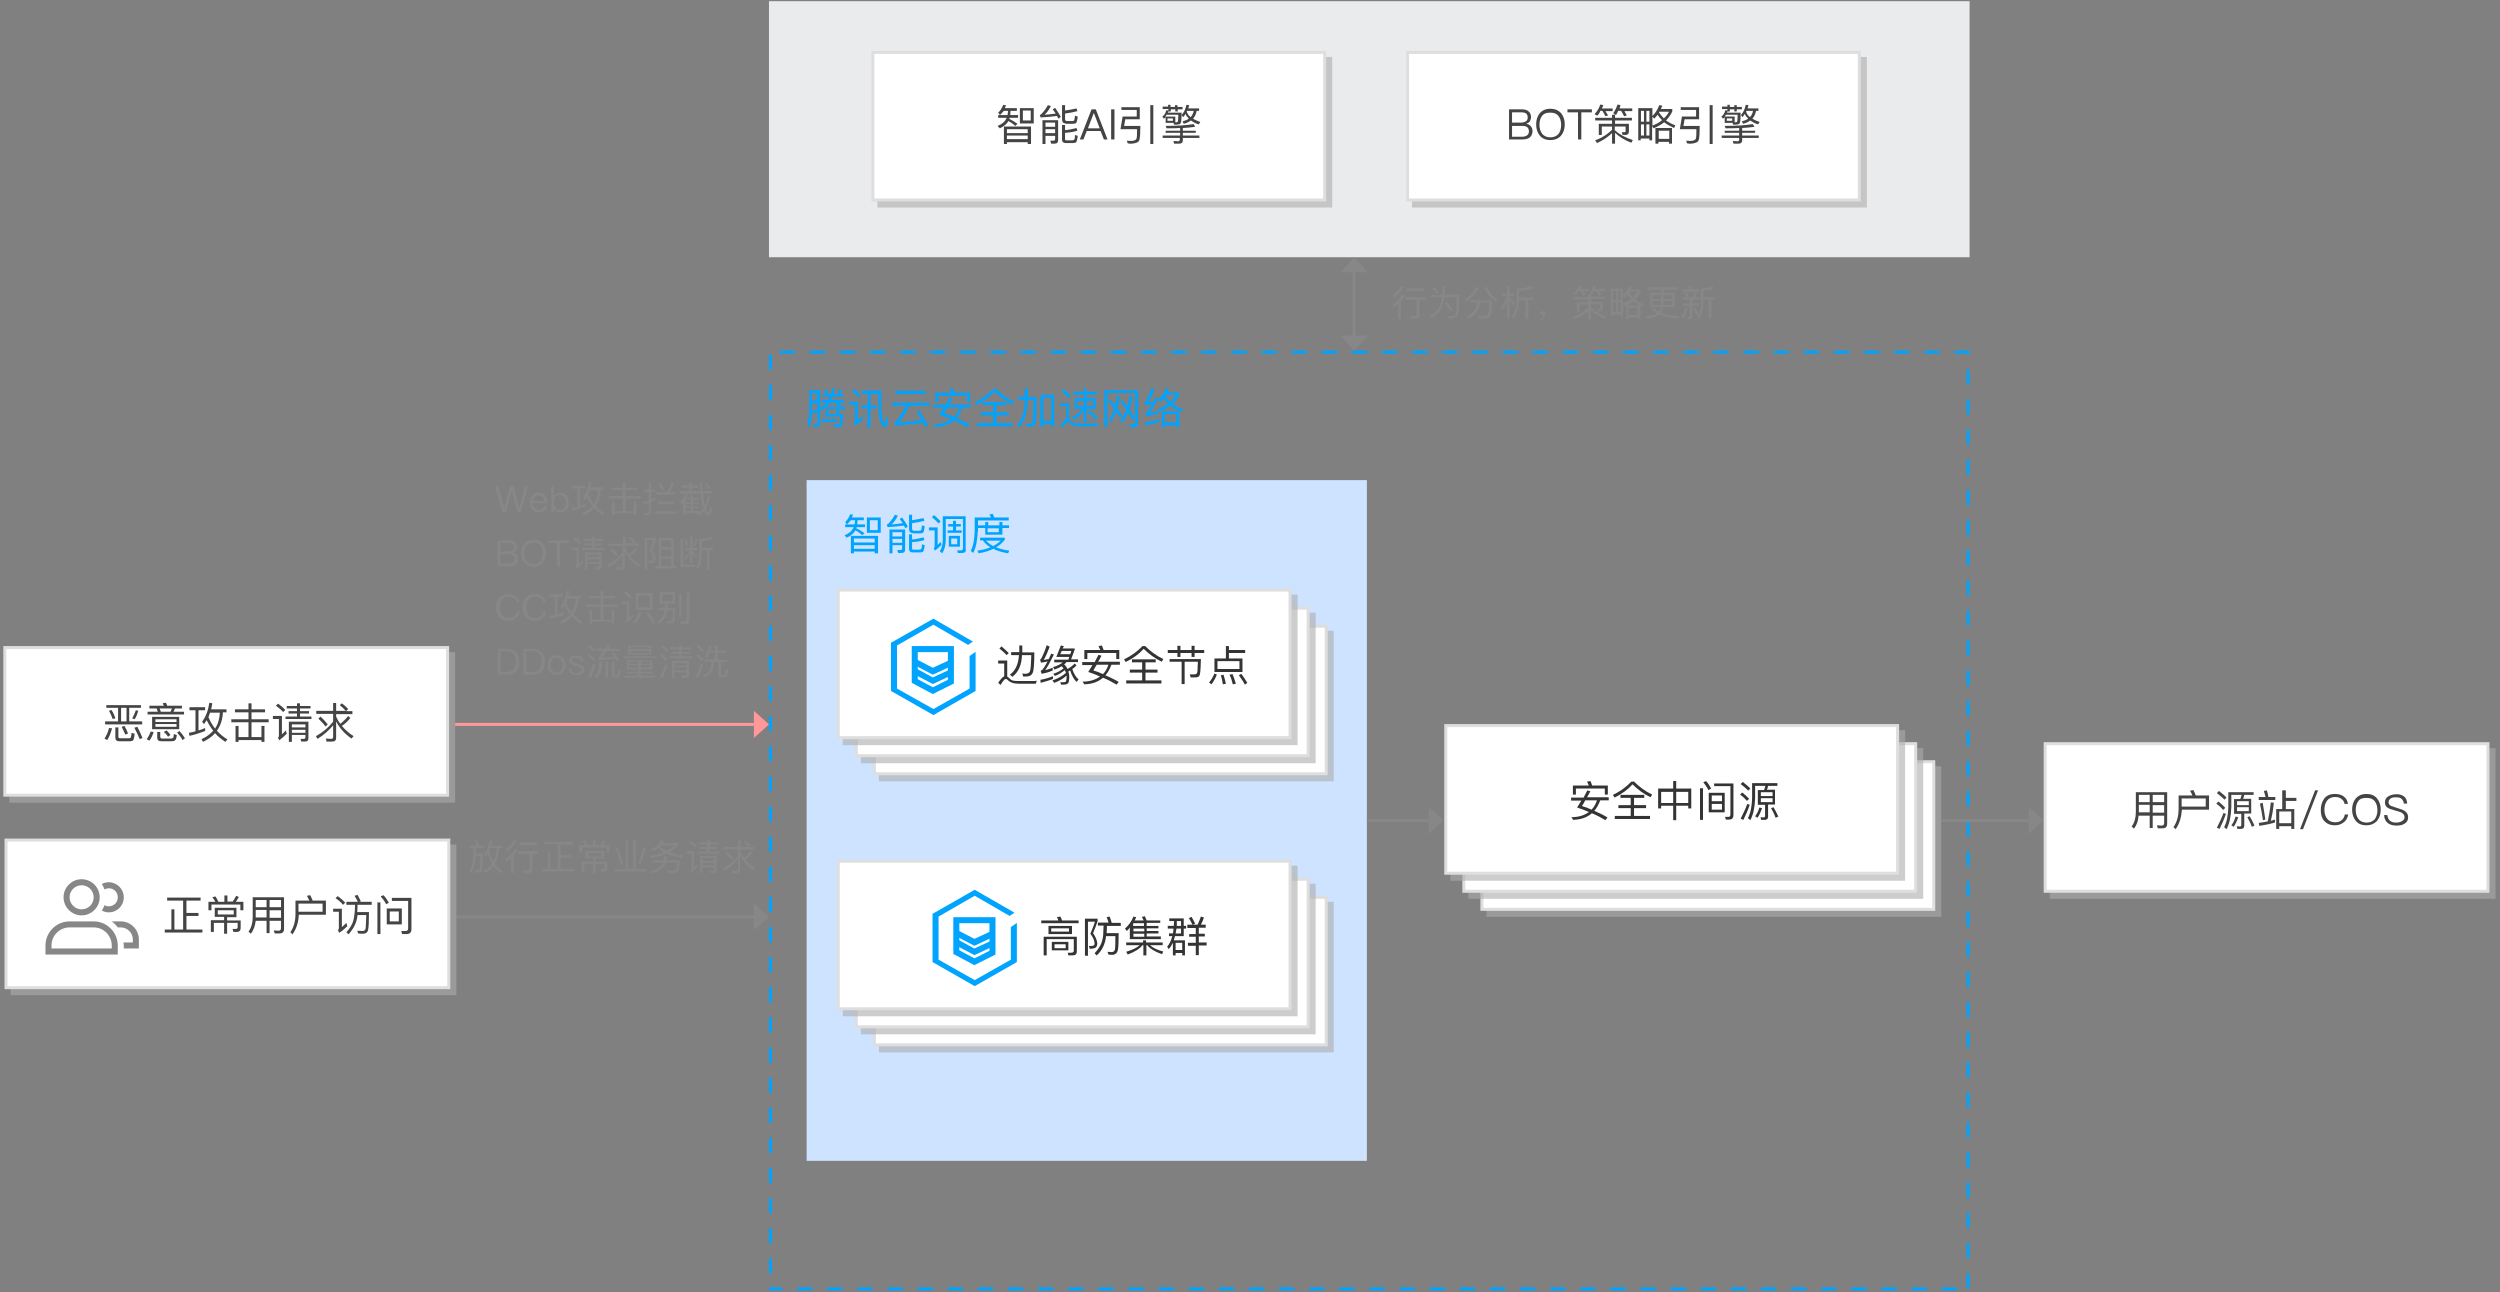 <?xml version="1.0" encoding="utf-8"?>
<!-- Generator: Adobe Illustrator 22.1.0, SVG Export Plug-In . SVG Version: 6.00 Build 0)  -->
<svg version="1.1" id="图层_1" xmlns="http://www.w3.org/2000/svg" xmlns:xlink="http://www.w3.org/1999/xlink" x="0px" y="0px"
	 width="830px" height="429px" viewBox="0 0 830 429" style="enable-background:new 0 0 830 429;" xml:space="preserve">
<rect x="0" y="0" width="830" height="429" fill="#808080" stroke="none"/>
<g>
	<path style="fill:#00A4FF;" d="M643.9,116.4h-5v1h5V116.4L643.9,116.4z M633.9,116.4h-5v1h5V116.4L633.9,116.4z M623.9,116.4h-5v1
		h5V116.4L623.9,116.4z M613.9,116.4h-5v1h5V116.4L613.9,116.4z M603.9,116.4h-5v1h5V116.4L603.9,116.4z M593.9,116.4h-5v1h5V116.4
		L593.9,116.4z M583.9,116.4h-5v1h5V116.4L583.9,116.4z M573.9,116.4h-5v1h5V116.4L573.9,116.4z M563.9,116.4h-5v1h5V116.4
		L563.9,116.4z M553.9,116.4h-5v1h5V116.4L553.9,116.4z M543.9,116.4h-5v1h5V116.4L543.9,116.4z M533.9,116.4h-5v1h5V116.4
		L533.9,116.4z M523.9,116.4h-5v1h5V116.4L523.9,116.4z M513.9,116.4h-5v1h5V116.4L513.9,116.4z M503.9,116.4h-5v1h5V116.4
		L503.9,116.4z M493.9,116.4h-5v1h5V116.4L493.9,116.4z M483.9,116.4h-5v1h5V116.4L483.9,116.4z M473.9,116.4h-5v1h5V116.4
		L473.9,116.4z M463.9,116.4h-5v1h5V116.4L463.9,116.4z M453.9,116.4h-5v1h5V116.4L453.9,116.4z M443.9,116.4h-5v1h5V116.4
		L443.9,116.4z M433.9,116.4h-5v1h5V116.4L433.9,116.4z M423.9,116.4h-5v1h5V116.4L423.9,116.4z M413.9,116.4h-5v1h5V116.4
		L413.9,116.4z M403.9,116.4h-5v1h5V116.4L403.9,116.4z M393.9,116.4h-5v1h5V116.4L393.9,116.4z M383.9,116.4h-5v1h5V116.4
		L383.9,116.4z M373.9,116.4h-5v1h5V116.4L373.9,116.4z M363.9,116.4h-5v1h5V116.4L363.9,116.4z M353.9,116.4h-5v1h5V116.4
		L353.9,116.4z M343.9,116.4h-5v1h5V116.4L343.9,116.4z M333.9,116.4h-5v1h5V116.4L333.9,116.4z M323.9,116.4h-5v1h5V116.4
		L323.9,116.4z M313.9,116.4h-5v1h5V116.4L313.9,116.4z M303.9,116.4h-5v1h5V116.4L303.9,116.4z M293.9,116.4h-5v1h5V116.4
		L293.9,116.4z M283.9,116.4h-5v1h5V116.4L283.9,116.4z M273.9,116.4h-5v1h5V116.4L273.9,116.4z M263.9,116.4h-5v1h5V116.4
		L263.9,116.4z M256.3,117.8h-1v5h1V117.8L256.3,117.8z M256.3,127.8h-1v5h1V127.8L256.3,127.8z M256.3,137.8h-1v5h1V137.8
		L256.3,137.8z M256.3,147.8h-1v5h1V147.8L256.3,147.8z M256.3,157.8h-1v5h1V157.8L256.3,157.8z M256.3,167.8h-1v5h1V167.8
		L256.3,167.8z M256.3,177.8h-1v5h1V177.8L256.3,177.8z M256.3,187.8h-1v5h1V187.8L256.3,187.8z M256.3,197.8h-1v5h1V197.8
		L256.3,197.8z M256.3,207.8h-1v5h1V207.8L256.3,207.8z M256.3,217.8h-1v5h1V217.8L256.3,217.8z M256.3,227.8h-1v5h1V227.8
		L256.3,227.8z M256.3,237.8h-1v5h1V237.8L256.3,237.8z M256.3,247.8h-1v5h1V247.8L256.3,247.8z M256.3,257.8h-1v5h1V257.8
		L256.3,257.8z M256.3,267.8h-1v5h1V267.8L256.3,267.8z M256.3,277.8h-1v5h1V277.8L256.3,277.8z M256.3,287.8h-1v5h1V287.8
		L256.3,287.8z M256.3,297.8h-1v5h1V297.8L256.3,297.8z M256.3,307.8h-1v5h1V307.8L256.3,307.8z M256.3,317.8h-1v5h1V317.8
		L256.3,317.8z M256.3,327.8h-1v5h1V327.8L256.3,327.8z M256.3,337.8h-1v5h1V337.8L256.3,337.8z M256.3,347.8h-1v5h1V347.8
		L256.3,347.8z M256.3,357.8h-1v5h1V357.8L256.3,357.8z M256.3,367.8h-1v5h1V367.8L256.3,367.8z M256.3,377.8h-1v5h1V377.8
		L256.3,377.8z M256.3,387.8h-1v5h1V387.8L256.3,387.8z M256.3,397.8h-1v5h1V397.8L256.3,397.8z M256.3,407.8h-1v5h1V407.8
		L256.3,407.8z M256.3,417.8h-1v5h1V417.8L256.3,417.8z M259.7,427.4h-4.4v0.4l0,0v-0.4v0.4l0,0v0.6h1l0,0l0,0l0,0l0,0
		c1.3,0,3.4,0,3.4,0V427.4L259.7,427.4z M269.7,427.4h-5v1h5V427.4L269.7,427.4z M279.7,427.4h-5v1h5V427.4L279.7,427.4z
		 M289.7,427.4h-5v1h5V427.4L289.7,427.4z M299.7,427.4h-5v1h5V427.4L299.7,427.4z M309.7,427.4h-5v1h5V427.4L309.7,427.4z
		 M319.7,427.4h-5v1h5V427.4L319.7,427.4z M329.7,427.4h-5v1h5V427.4L329.7,427.4z M339.7,427.4h-5v1h5V427.4L339.7,427.4z
		 M349.7,427.4h-5v1h5V427.4L349.7,427.4z M359.7,427.4h-5v1h5V427.4L359.7,427.4z M369.7,427.4h-5v1h5V427.4L369.7,427.4z
		 M379.7,427.4h-5v1h5V427.4L379.7,427.4z M389.7,427.4h-5v1h5V427.4L389.7,427.4z M399.7,427.4h-5v1h5V427.4L399.7,427.4z
		 M409.7,427.4h-5v1h5V427.4L409.7,427.4z M419.7,427.4h-5v1h5V427.4L419.7,427.4z M429.7,427.4h-5v1h5V427.4L429.7,427.4z
		 M439.7,427.4h-5v1h5V427.4L439.7,427.4z M449.7,427.4h-5v1h5V427.4L449.7,427.4z M459.7,427.4h-5v1h5V427.4L459.7,427.4z
		 M469.7,427.4h-5v1h5V427.4L469.7,427.4z M479.7,427.4h-5v1h5V427.4L479.7,427.4z M489.7,427.4h-5v1h5V427.4L489.7,427.4z
		 M499.7,427.4h-5v1h5V427.4L499.7,427.4z M509.7,427.4h-5v1h5V427.4L509.7,427.4z M519.7,427.4h-5v1h5V427.4L519.7,427.4z
		 M529.7,427.4h-5v1h5V427.4L529.7,427.4z M539.7,427.4h-5v1h5V427.4L539.7,427.4z M549.7,427.4h-5v1h5V427.4L549.7,427.4z
		 M559.7,427.4h-5v1h5V427.4L559.7,427.4z M569.7,427.4h-5v1h5V427.4L569.7,427.4z M579.7,427.4h-5v1h5V427.4L579.7,427.4z
		 M589.7,427.4h-5v1h5V427.4L589.7,427.4z M599.7,427.4h-5v1h5V427.4L599.7,427.4z M609.7,427.4h-5v1h5V427.4L609.7,427.4z
		 M619.7,427.4h-5v1h5V427.4L619.7,427.4z M629.7,427.4h-5v1h5V427.4L629.7,427.4z M639.7,427.4h-5v1h5V427.4L639.7,427.4z
		 M649.7,427.4h-5v1h5V427.4L649.7,427.4z M653.9,422.7h-1v5h1V422.7L653.9,422.7z M653.9,412.7h-1v5h1V412.7L653.9,412.7z
		 M653.9,402.7h-1v5h1V402.7L653.9,402.7z M653.9,392.7h-1v5h1V392.7L653.9,392.7z M653.9,382.7h-1v5h1V382.7L653.9,382.7z
		 M653.9,372.7h-1v5h1V372.7L653.9,372.7z M653.9,362.7h-1v5h1V362.7L653.9,362.7z M653.9,352.7h-1v5h1V352.7L653.9,352.7z
		 M653.9,342.7h-1v5h1V342.7L653.9,342.7z M653.9,332.7h-1v5h1V332.7L653.9,332.7z M653.9,322.7h-1v5h1V322.7L653.9,322.7z
		 M653.9,312.7h-1v5h1V312.7L653.9,312.7z M653.9,302.7h-1v5h1V302.7L653.9,302.7z M653.9,292.7h-1v5h1V292.7L653.9,292.7z
		 M653.9,282.7h-1v5h1V282.7L653.9,282.7z M653.9,272.7h-1v5h1V272.7L653.9,272.7z M653.9,262.7h-1v5h1V262.7L653.9,262.7z
		 M653.9,252.7h-1v5h1V252.7L653.9,252.7z M653.9,242.7h-1v5h1V242.7L653.9,242.7z M653.9,232.7h-1v5h1V232.7L653.9,232.7z
		 M653.9,222.7h-1v5h1V222.7L653.9,222.7z M653.9,212.7h-1v5h1V212.7L653.9,212.7z M653.9,202.7h-1v5h1V202.7L653.9,202.7z
		 M653.9,192.7h-1v5h1V192.7L653.9,192.7z M653.9,182.7h-1v5h1V182.7L653.9,182.7z M653.9,172.7h-1v5h1V172.7L653.9,172.7z
		 M653.9,162.7h-1v5h1V162.7L653.9,162.7z M653.9,152.7h-1v5h1V152.7L653.9,152.7z M653.9,142.7h-1v5h1V142.7L653.9,142.7z
		 M653.9,132.7h-1v5h1V132.7L653.9,132.7z M653.9,122.7h-1v5h1V122.7L653.9,122.7z M653.9,116.4h-5v1h4v0.2h1V116.4L653.9,116.4z"/>
</g>
<rect x="267.8" y="159.4" style="fill:#CEE3FF;" width="186" height="226"/>
<g>
	<polygon style="fill-rule:evenodd;clip-rule:evenodd;fill:#878787;" points="474.3,276.9 479.3,272.4 474.3,267.9 	"/>
	<rect x="453.8" y="271.9" style="fill-rule:evenodd;clip-rule:evenodd;fill:#878787;" width="20.5" height="1"/>
</g>
<g>
	<polygon style="fill-rule:evenodd;clip-rule:evenodd;fill:#878787;" points="673.5,276.9 678.5,272.4 673.5,267.9 	"/>
	<rect x="644.5" y="271.9" style="fill-rule:evenodd;clip-rule:evenodd;fill:#878787;" width="29" height="1"/>
</g>
<rect x="255.3" y="0.4" style="fill:#EAEBEC;" width="398.6" height="85"/>
<g>
	<g>
		<path style="fill:#00A4FF;" d="M268.7,141.8l-0.7-0.7c0.4-1.3,0.7-2.9,0.7-4.8v-6.8h3.6v11.1c0,0.7-0.4,1.1-1.1,1.1h-1l-0.2-0.9
			c0.3,0,0.6,0,0.9,0c0.3,0,0.5-0.2,0.5-0.6v-3.2h-1.7C269.5,139,269.2,140.6,268.7,141.8z M271.2,130.5h-1.7v2.4h1.7V130.5z
			 M269.6,136.2h1.7v-2.3h-1.7V136.2z M274.2,130.9c-0.2-0.5-0.4-0.9-0.7-1.3l0.9-0.3c0.3,0.4,0.5,1,0.7,1.6h0.7
			c0.2-0.6,0.3-1.3,0.4-2l1,0.1c-0.1,0.7-0.2,1.3-0.4,1.9h1.1c0.3-0.5,0.6-1.1,0.8-1.7l0.9,0.3c-0.3,0.5-0.5,1-0.8,1.4h1.2v0.8h-3.5
			c-0.1,0.4-0.3,0.8-0.5,1.1h4.4v0.9h-2.2c0.6,0.7,1.4,1.3,2.6,1.7l-0.4,0.9c-0.6-0.3-1.1-0.6-1.6-0.9v0.1c-0.1,0.8-0.2,1.5-0.4,2
			h1.5c0,2.3-0.2,3.6-0.5,3.9c-0.3,0.3-0.8,0.4-1.7,0.4H277l-0.3-0.9c0.3,0,0.6,0,0.9,0c0.5,0,0.8-0.1,1-0.2c0.2-0.2,0.3-1,0.3-2.4
			h-5.2c0.3-0.8,0.5-1.5,0.6-2.1l0.9,0.1c-0.1,0.4-0.2,0.8-0.3,1.2h2.6c0.1-0.5,0.3-1,0.3-1.7h-3.7v-0.5c-0.4,0.4-0.9,0.7-1.4,1
			l-0.5-0.8c0.9-0.5,1.6-1.1,2.2-1.8h-1.7v-0.9h2.3c0.2-0.4,0.4-0.7,0.5-1.1h-2.4v-0.8H274.2z M277.8,139.2v0.9h-5v-0.9H277.8z
			 M278.4,135.1c-0.5-0.4-0.8-0.9-1.1-1.3h-1.8c-0.3,0.5-0.7,0.9-1.1,1.3H278.4z"/>
		<path style="fill:#00A4FF;" d="M284.8,133.3v6.2c0.4-0.4,0.9-0.8,1.4-1.4l0.3,1.1c-0.8,0.8-1.7,1.5-2.6,2.2l-0.4-0.9
			c0.2-0.2,0.3-0.4,0.3-0.6v-5.5h-1.9v-1H284.8z M285.8,131.3l-0.7,0.7c-0.6-0.7-1.3-1.4-2.3-2.2l0.7-0.7
			C284.4,129.9,285.1,130.6,285.8,131.3z M288.1,134.5v-3.8h-1.9v-1h6.4v4.3c0,2.8,0.2,4.7,0.6,5.9c0.2,0.4,0.4,0.7,0.5,0.7
			c0.1,0,0.1-0.2,0.2-0.5c0-0.4,0.1-1,0.1-1.7l0.8,0.4c-0.1,1.3-0.2,2.2-0.3,2.6c-0.1,0.3-0.3,0.4-0.5,0.4c-0.5,0-1-0.3-1.4-1
			c-0.7-1.2-1-3.4-1-6.7v-3.3h-2.6v3.8h1.9v1h-1.9v6.4h-1v-6.4H286v-1H288.1z"/>
		<path style="fill:#00A4FF;" d="M308.6,133.7v1h-6.7c-1.3,2.6-2.4,4.5-3.4,5.5c2.5-0.1,5-0.4,7.5-0.7c-0.5-0.9-1.1-1.8-1.7-2.8
			l0.8-0.5c1.3,1.9,2.3,3.6,3,5.1l-0.9,0.6c-0.2-0.5-0.5-1-0.7-1.5c-2.8,0.4-5.9,0.6-9.3,0.9l-0.3-1c0.1,0,0.2-0.1,0.2-0.1
			c0.9-0.7,2.1-2.5,3.6-5.5H296v-1H308.6z M307.3,129.8v1h-10v-1H307.3z"/>
		<path style="fill:#00A4FF;" d="M314,134.3c0.4-0.8,0.8-1.5,1.2-2.3l1,0.3c-0.4,0.7-0.7,1.4-1.1,2h7.2v1h-2.8
			c-0.6,1.5-1.2,2.6-2,3.5c1.4,0.6,2.9,1.3,4.4,2.2l-0.7,0.9c-1.5-0.9-3-1.7-4.5-2.3c-1.6,1.4-3.6,2.1-6.2,2.2l-0.6-0.9
			c2.4,0,4.3-0.6,5.8-1.7c-1.3-0.6-2.6-1.1-3.9-1.5c0.5-0.8,1-1.6,1.4-2.3h-3.4v-1H314z M322.1,133.4h-1v-2h-9.6v2h-1v-3h5.3
			c-0.2-0.5-0.4-0.9-0.6-1.3l1.1-0.2c0.2,0.4,0.4,0.9,0.6,1.5h5.2V133.4z M313.5,137.2c1.1,0.3,2.1,0.7,3.2,1.2
			c0.8-0.8,1.4-1.9,1.8-3.1h-3.9C314.2,136,313.8,136.6,313.5,137.2z"/>
		<path style="fill:#00A4FF;" d="M330.6,129c1.8,1.8,3.8,3.3,6.1,4.4l-0.5,0.9c-2.3-1.1-4.3-2.6-6-4.3c-1.5,1.7-3.5,3.2-6,4.4
			l-0.5-0.9c2.5-1.2,4.5-2.7,6.1-4.4H330.6z M334.2,133.5v1h-3.4v2.4h4v1h-4v2.6h5.3v1h-11.7v-1h5.3v-2.6h-4.1v-1h4.1v-2.4h-3.4v-1
			H334.2z"/>
		<path style="fill:#00A4FF;" d="M341.3,129v2.8h2.9c0,4.4-0.1,7.1-0.2,8.1c-0.1,1.1-0.8,1.7-2.1,1.7c-0.2,0-0.6,0-1.1-0.1l-0.3-0.9
			c0.4,0,0.8,0.1,1.2,0.1c0.7,0,1.1-0.4,1.2-1.2c0.1-0.7,0.1-3,0.2-6.7h-1.9c-0.1,4.1-1,7.1-2.8,9l-0.7-0.7c1.6-1.8,2.5-4.6,2.5-8.4
			H338v-1h2.2V129H341.3z M350,141.6h-1v-0.9h-2.6v0.9h-1v-10.5h4.6V141.6z M349,139.7v-7.7h-2.6v7.7H349z"/>
		<path style="fill:#00A4FF;" d="M358.7,141.6c-0.9,0-1.6-0.1-2.2-0.3c-0.6-0.2-1-0.5-1.5-1c-0.2-0.2-0.4-0.3-0.5-0.3
			c-0.3,0-0.9,0.6-1.6,1.9l-0.8-0.7c0.7-1.2,1.4-1.9,1.9-2.1v-4.3h-2v-0.9h2.9v5.2c0.1,0.1,0.2,0.2,0.3,0.3c0.3,0.4,0.7,0.7,1.1,0.9
			c0.4,0.2,1.1,0.3,1.9,0.3c0.7,0,1.7,0,2.8,0c0.7,0,1.3,0,2,0c0.7,0,1.2,0,1.6-0.1l-0.3,1h-3.2
			C360.4,141.6,359.6,141.6,358.7,141.6z M355.5,131.4l-0.7,0.7c-0.6-0.7-1.4-1.4-2.4-2.2l0.7-0.7C354,130,354.8,130.7,355.5,131.4z
			 M359.8,130.2V129h0.9v1.1h3.5v0.9h-3.5v1.2h3.1v3.6h-3.1v4.3h-0.9v-3.9c-0.7,1.2-1.8,2.3-3.3,3.2l-0.6-0.8
			c1.5-0.8,2.6-1.7,3.3-2.8h-2.4v-3.6h3.1v-1.2h-3.6v-0.9H359.8z M359.8,133.1h-2.1v1.8h2.1V133.1z M362.9,133.1h-2.1v1.8h2.1V133.1
			z M364.4,138.7l-0.7,0.7c-0.6-0.8-1.4-1.6-2.5-2.5l0.7-0.6C362.8,137.1,363.7,137.9,364.4,138.7z"/>
		<path style="fill:#00A4FF;" d="M375.2,141.8l-0.3-1l1.3,0c0.4,0,0.6-0.2,0.6-0.6v-9.7h-9.2v11.3h-1v-12.2h11.2v10.9
			c0,0.9-0.4,1.3-1.2,1.3H375.2z M370.5,136.7c-0.5,1.4-1.1,2.5-1.8,3.5l-0.6-0.8c0.7-1,1.3-2.3,1.8-3.7c-0.7-0.9-1.3-1.7-2-2.5
			l0.6-0.6c0.5,0.5,1.1,1.2,1.7,2c0.3-1,0.5-2,0.7-3.2l0.9,0.2c-0.2,1.4-0.5,2.8-0.9,4c0.5,0.7,1.1,1.5,1.7,2.4l-0.7,0.7
			C371.4,138,371,137.3,370.5,136.7z M374.5,137c-0.6,1.4-1.2,2.5-2,3.5l-0.6-0.8c0.8-1.1,1.4-2.3,2-3.7c-0.6-1-1.3-1.8-1.9-2.6
			l0.6-0.6c0.5,0.6,1.1,1.3,1.7,2.1c0.3-1.1,0.5-2.2,0.7-3.4l1,0.2c-0.3,1.6-0.6,3-1,4.2c0.5,0.8,1.1,1.7,1.7,2.7l-0.7,0.7
			C375.5,138.5,375,137.7,374.5,137z"/>
		<path style="fill:#00A4FF;" d="M383.3,129.3c-0.7,1.8-1.4,3.2-2.1,4.3c0.6-0.1,1.2-0.2,1.8-0.3c0.2-0.5,0.5-1,0.7-1.5l0.9,0.3
			c-1.2,2.4-2.2,4-3,5.1c1-0.2,2-0.5,3-0.9v0.9c-1.4,0.5-2.8,0.9-4.1,1l-0.3-0.9c0.2-0.1,0.3-0.2,0.4-0.3c0.5-0.6,1.1-1.5,1.9-2.8
			c-0.8,0.1-1.5,0.3-2.3,0.4l-0.3-0.9c0.2-0.1,0.3-0.2,0.4-0.4c0.7-1.3,1.4-2.7,1.9-4.4L383.3,129.3z M384.9,140
			c-1.4,0.5-2.9,1-4.7,1.3l-0.1-1c1.8-0.3,3.4-0.7,4.8-1.2V140z M388.1,129.2c-0.1,0.4-0.3,0.8-0.4,1.1h3.8v0.7
			c-0.5,1.2-1.3,2.2-2.2,3.1c1,0.7,2.2,1.3,3.5,1.7l-0.6,0.8c-1.5-0.4-2.7-1.1-3.7-1.9c-1,0.8-2.2,1.4-3.6,1.9l-0.6-0.8
			c1.3-0.5,2.5-1.1,3.5-1.8c-0.5-0.5-1-1.1-1.4-1.7c-0.4,0.4-0.8,0.9-1.3,1.2l-0.6-0.8c1.2-1,2.1-2.3,2.5-3.8L388.1,129.2z
			 M391.5,141.8h-1v-0.6h-3.8v0.6h-1v-5.2h5.8V141.8z M390.5,140.2v-2.7h-3.8v2.7H390.5z M388.5,133.4c0.8-0.7,1.4-1.4,1.9-2.3h-3.2
			c-0.1,0.1-0.2,0.3-0.3,0.4C387.4,132.3,387.9,132.9,388.5,133.4z"/>
	</g>
</g>
<g>
	<g>
		<path style="fill:#00A4FF;" d="M281.2,174.1l-0.6-0.8c0.7-0.6,1.2-1.5,1.7-2.6l0.9,0.2c-0.1,0.3-0.3,0.6-0.4,0.9h4v0.9h-2.1
			c0,0.5-0.1,0.9-0.1,1.4h2.6v0.9h-2.8c0,0.1-0.1,0.3-0.1,0.4c1.1,0.5,2,1.1,2.7,1.6l-0.7,0.7c-0.6-0.5-1.3-1.1-2.3-1.6
			c-0.6,1-1.5,1.8-2.9,2.4l-0.7-0.8c1.5-0.6,2.4-1.4,2.9-2.4l0.1-0.3h-2.8v-0.9h3.1c0.1-0.4,0.1-0.9,0.2-1.4h-1.4
			C282,173.3,281.6,173.7,281.2,174.1z M291.4,183.7h-1v-0.6h-6.9v0.6h-1v-5.8h9V183.7z M290.4,180.1v-1.3h-6.9v1.3H290.4z
			 M290.4,182.2V181h-6.9v1.2H290.4z M292.4,171.8v5.1h-4.6v-5.1H292.4z M291.4,172.7h-2.6v3.3h2.6V172.7z"/>
		<path style="fill:#00A4FF;" d="M301.4,174.8l-0.8,0.6c-0.2-0.3-0.3-0.6-0.5-0.9c-1.5,0.2-3.3,0.4-5.4,0.5l-0.3-0.8
			c0.2-0.1,0.3-0.2,0.5-0.3c0.9-0.9,1.6-1.9,2.2-3l1,0.3c-0.6,1.2-1.3,2.2-2.1,2.9c1.2-0.1,2.4-0.2,3.7-0.4c-0.3-0.4-0.6-0.9-1-1.4
			l0.8-0.5C300.3,173,301,174,301.4,174.8z M296.3,183.7h-1v-7.9h5.2v6.6c0,0.8-0.4,1.2-1.2,1.2h-1.1l-0.3-1l1.1,0
			c0.4,0,0.5-0.2,0.5-0.5V181h-3.2V183.7z M299.5,176.7h-3.2v1.4h3.2V176.7z M296.3,180.2h3.2v-1.3h-3.2V180.2z M303.1,177
			c-0.9,0-1.3-0.5-1.3-1.4v-4.7h1v1.8c1.5-0.2,2.8-0.5,3.8-0.7l0.3,0.9c-1.2,0.3-2.5,0.6-4.1,0.8v1.8c0,0.4,0.2,0.7,0.6,0.7h1.8
			c0.3,0,0.5-0.1,0.6-0.2c0.1-0.2,0.2-0.7,0.3-1.6l0.9,0.3c-0.1,1.1-0.3,1.8-0.5,2.1c-0.2,0.2-0.6,0.3-1.1,0.3H303.1z M302.8,182.1
			c0,0.3,0.2,0.4,0.5,0.4h1.9c0.3,0,0.5-0.1,0.6-0.2c0.2-0.2,0.3-0.7,0.3-1.6l0.9,0.3c-0.1,1.1-0.3,1.8-0.5,2.1
			c-0.2,0.2-0.6,0.3-1.1,0.3H303c-0.8,0-1.2-0.4-1.2-1.1v-4.9h1v1.7c1.4-0.1,2.6-0.4,3.8-0.7l0.3,0.9c-1.3,0.4-2.6,0.6-4.1,0.7
			V182.1z"/>
		<path style="fill:#00A4FF;" d="M311.3,175.1v5.8c0.3-0.3,0.7-0.6,1-1l0.3,1c-0.7,0.7-1.4,1.3-2.2,1.9L310,182
			c0.2-0.2,0.3-0.3,0.3-0.6v-5.3h-1.9v-1H311.3z M312.3,173.1l-0.7,0.7c-0.6-0.7-1.3-1.4-2.2-2.1l0.7-0.7
			C310.9,171.7,311.7,172.4,312.3,173.1z M320.7,182.4c0,0.8-0.4,1.2-1.3,1.2H318l-0.2-0.9c0.5,0,0.9,0,1.3,0s0.6-0.2,0.6-0.7v-9.7
			H314v6.8c0,1.9-0.4,3.4-1.2,4.6L312,183c0.7-1,1-2.3,1-3.9v-7.7h7.6V182.4z M316.4,174v-1.1h1v1.1h1.6v0.8h-1.6v1.3h1.9v0.8h-4.7
			v-0.8h1.8v-1.3h-1.6V174H316.4z M318.7,177.9v3.6H315v-3.6H318.7z M317.8,178.8h-2v1.9h2V178.8z"/>
		<path style="fill:#00A4FF;" d="M324.6,176.5c-0.1,3-0.6,5.4-1.5,7.1l-0.8-0.7c0.8-1.6,1.2-3.7,1.3-6.5v-4.6h5.4
			c-0.2-0.4-0.3-0.7-0.5-1l1.1-0.2c0.2,0.4,0.3,0.7,0.5,1.2h4.8v1h-10.2v1.6h2.4v-1.1h1v1.1h3.7v-1.1h1v1.1h2.2v0.9h-2.2v2.2h-5.7
			v-2.2h-2.4V176.5z M333.6,178.5v0.7c-0.8,1-1.7,1.8-2.9,2.5c1.3,0.5,2.7,0.9,4.4,1.1l-0.4,0.9c-1.9-0.3-3.6-0.8-4.9-1.5
			c-1.4,0.7-3.1,1.2-4.9,1.5l-0.4-0.9c1.6-0.2,3.1-0.6,4.3-1.1c-1-0.6-1.9-1.4-2.5-2.3h-0.9v-0.9H333.6z M329.7,181.3
			c1-0.5,1.8-1.1,2.6-1.8h-5C328,180.1,328.8,180.8,329.7,181.3z M327.9,176.7h3.7v-1.3h-3.7V176.7z"/>
	</g>
</g>
<g>
	<polygon style="fill-rule:evenodd;clip-rule:evenodd;fill:#878787;" points="454.1,90.4 449.6,85.4 445.1,90.4 	"/>
	<polygon style="fill-rule:evenodd;clip-rule:evenodd;fill:#878787;" points="454.1,111.4 449.6,116.4 445.1,111.4 	"/>
	
		<rect x="437.6" y="101.9" transform="matrix(6.123234e-17 -1 1 6.123234e-17 347.179 552.075)" style="fill-rule:evenodd;clip-rule:evenodd;fill:#878787;" width="24" height="1"/>
</g>
<g>
	<rect x="680.5" y="248.4" style="opacity:0.6;fill:#ACACAC;enable-background:new    ;" width="148" height="50"/>
	<g>
		<rect x="679" y="246.9" style="fill:#FFFFFF;" width="147" height="49"/>
		<path style="fill:#DEDEDE;" d="M825.5,247.4v48h-146v-48H825.5 M826.5,246.4h-148v50h148V246.4L826.5,246.4z"/>
	</g>
</g>
<g>
	<g>
		<g>
			<path style="fill:#444444;" d="M708.5,275.1l-0.8-0.7c0.9-1.2,1.4-2.8,1.4-4.7V263h10.4v10.5c0,1-0.5,1.5-1.5,1.5h-1.6l-0.3-1
				c0.6,0,1.1,0.1,1.6,0.1c0.5,0,0.8-0.3,0.8-0.9v-2.4h-3.8v4.1h-1v-4.1H710C709.9,272.5,709.4,273.9,708.5,275.1z M710.1,263.9v2.4
				h3.6v-2.4H710.1z M710.1,269.7h3.6v-2.5h-3.6V269.7z M718.5,263.9h-3.8v2.4h3.8V263.9z M718.5,267.3h-3.8v2.5h3.8V267.3z"/>
			<path style="fill:#444444;" d="M722.3,275.3l-0.7-0.7c1.1-1.6,1.7-3.6,1.7-6.1v-4.4h4.6c-0.3-0.6-0.5-1.1-0.8-1.6l1.1-0.2
				c0.3,0.5,0.5,1.1,0.8,1.8h4.4v4.7h-9C724.2,271.3,723.6,273.5,722.3,275.3z M724.3,265.1v2.7h8v-2.7H724.3z"/>
			<path style="fill:#444444;" d="M738.8,268.2l-0.7,0.7c-0.6-0.7-1.3-1.4-2.3-2.1l0.7-0.7C737.4,266.8,738.2,267.5,738.8,268.2z
				 M739,270.2c-0.6,1.8-1.3,3.4-2.1,5l-0.9-0.4c0.8-1.6,1.6-3.2,2.2-4.9L739,270.2z M739.2,264.8l-0.7,0.7
				c-0.6-0.7-1.5-1.4-2.5-2.2l0.7-0.7C737.7,263.4,738.6,264.1,739.2,264.8z M743.8,265.2c0.2-0.4,0.3-0.9,0.4-1.3h-3.4v4.1
				c-0.1,3-0.6,5.5-1.6,7.3l-0.8-0.7c0.9-1.6,1.3-3.8,1.4-6.6v-5h8.4v0.9h-3.1c-0.1,0.5-0.2,0.9-0.4,1.3h2.7v4.9h-2.3v4
				c0,0.8-0.4,1.1-1.1,1.1h-1.2l-0.2-0.9c0.4,0,0.7,0.1,1,0.1c0.3,0,0.5-0.2,0.5-0.5v-3.7h-2.4v-4.9H743.8z M743.1,271.3
				c-0.4,1.2-0.9,2.3-1.5,3.2l-0.8-0.5c0.7-0.9,1.1-1.8,1.4-2.9L743.1,271.3z M746.6,267.3V266h-3.9v1.3H746.6z M746.6,268h-3.9v1.3
				h3.9V268z M748.5,274.1l-0.9,0.4c-0.4-1.2-1-2.3-1.5-3.2l0.8-0.3C747.5,272,748,273,748.5,274.1z"/>
			<path style="fill:#444444;" d="M755.2,273.1c-1.6,0.5-3.3,0.8-5.1,1.1l-0.2-1c1-0.1,2-0.3,3-0.5c0.4-2,0.8-4.1,1-6.3l1,0.1
				c-0.2,2.2-0.5,4.1-1,6c0.5-0.1,0.9-0.3,1.4-0.4V273.1z M752.2,264.7c-0.2-0.8-0.4-1.4-0.6-2.1l1-0.2c0.2,0.6,0.4,1.4,0.5,2.2h2.3
				v1h-5.5v-1H752.2z M752.1,272.1l-0.8,0.2c-0.3-1.9-0.6-3.8-1-5.5l0.9-0.3C751.5,268.2,751.8,270,752.1,272.1z M758.9,262.4v2.5
				h3.5v1h-3.5v2.7h2.8v6.6h-1v-0.9h-4v0.9h-1v-6.6h2v-6.2H758.9z M760.7,273.3v-3.9h-4v3.9H760.7z"/>
			<path style="fill:#444444;" d="M769.6,262.4l-5,12.9h-1l5-12.9H769.6z"/>
			<path style="fill:#444444;" d="M778.2,264.5c0.8,0.6,1.2,1.4,1.3,2.4h-1.1c-0.1-0.7-0.5-1.3-1.1-1.7c-0.5-0.4-1.2-0.6-2-0.6
				c-1.2,0-2.1,0.4-2.7,1.2c-0.6,0.8-0.9,1.8-0.9,3c0,1.2,0.3,2.2,0.9,3c0.6,0.8,1.5,1.2,2.7,1.2c0.8,0,1.5-0.2,2-0.6
				c0.6-0.4,1-1.1,1.2-2h1.1c-0.2,1.2-0.7,2.1-1.6,2.7c-0.8,0.6-1.7,0.9-2.8,0.9c-1.6,0-2.7-0.5-3.6-1.5c-0.8-0.9-1.1-2.1-1.1-3.6
				c0-1.5,0.4-2.7,1.1-3.7c0.8-1.1,2-1.6,3.6-1.6C776.5,263.6,777.5,263.9,778.2,264.5z"/>
			<path style="fill:#444444;" d="M789.2,265.1c0.8,1,1.2,2.2,1.2,3.7c0,1.5-0.4,2.7-1.2,3.7c-0.9,1-2.1,1.5-3.6,1.5
				c-1.5,0-2.7-0.5-3.5-1.5c-0.8-1-1.2-2.2-1.2-3.7c0-1.5,0.4-2.7,1.2-3.7c0.9-1,2-1.5,3.6-1.5C787.2,263.6,788.4,264.1,789.2,265.1
				z M783,265.9c-0.6,0.8-0.9,1.8-0.9,3c0,1.2,0.3,2.2,0.9,3c0.6,0.8,1.6,1.2,2.7,1.2c1.1,0,2.1-0.4,2.7-1.1c0.6-0.8,0.9-1.8,0.9-3
				c0-1.3-0.3-2.3-0.9-3c-0.6-0.8-1.5-1.1-2.7-1.1S783.6,265.1,783,265.9z"/>
			<path style="fill:#444444;" d="M798.1,264.4c0.7,0.5,1,1.3,1.1,2.4h-1.1c-0.1-0.7-0.4-1.3-0.8-1.6c-0.4-0.4-1.1-0.5-1.9-0.5
				c-0.7,0-1.3,0.1-1.7,0.4c-0.5,0.3-0.7,0.7-0.7,1.3c0,0.5,0.3,0.9,0.9,1.2c0.3,0.1,0.9,0.3,1.8,0.6c1.3,0.4,2.2,0.7,2.6,1
				c0.8,0.5,1.2,1.2,1.2,2.1c0,0.9-0.3,1.6-1.1,2.1c-0.7,0.5-1.6,0.7-2.8,0.7c-1.2,0-2.1-0.3-2.8-0.8c-0.8-0.6-1.2-1.5-1.3-2.7h1.1
				c0.1,0.9,0.4,1.5,0.9,1.9c0.5,0.4,1.1,0.6,2,0.6c0.8,0,1.5-0.2,2-0.5c0.5-0.3,0.8-0.7,0.8-1.3c0-0.6-0.3-1.1-1-1.5
				c-0.3-0.2-1-0.4-2.1-0.7c-1.2-0.4-2-0.6-2.3-0.8c-0.8-0.4-1.1-1.1-1.1-1.9c0-0.9,0.4-1.6,1.1-2c0.7-0.4,1.5-0.7,2.5-0.7
				C796.5,263.6,797.4,263.9,798.1,264.4z"/>
		</g>
	</g>
</g>
<g>
	<rect x="291.8" y="209.4" style="opacity:0.6;fill:#ACACAC;enable-background:new    ;" width="151" height="50"/>
	<g>
		<rect x="290.3" y="207.9" style="fill:#FFFFFF;" width="150" height="49"/>
		<path style="fill:#DEDEDE;" d="M439.8,208.4v48h-149v-48H439.8 M440.8,207.4h-151v50h151V207.4L440.8,207.4z"/>
	</g>
</g>
<g>
	<rect x="285.8" y="203.4" style="opacity:0.6;fill:#ACACAC;enable-background:new    ;" width="151" height="50"/>
	<g>
		<rect x="284.3" y="201.9" style="fill:#FFFFFF;" width="150" height="49"/>
		<path style="fill:#DEDEDE;" d="M433.8,202.4v48h-149v-48H433.8 M434.8,201.4h-151v50h151V201.4L434.8,201.4z"/>
	</g>
</g>
<g>
	<rect x="279.8" y="197.4" style="opacity:0.6;fill:#ACACAC;enable-background:new    ;" width="151" height="50"/>
	<g>
		<rect x="278.3" y="195.9" style="fill:#FFFFFF;" width="150" height="49"/>
		<path style="fill:#DEDEDE;" d="M427.8,196.4v48h-149v-48H427.8 M428.8,195.4h-151v50h151V195.4L428.8,195.4z"/>
	</g>
</g>
<g>
	<rect x="291.8" y="299.4" style="opacity:0.6;fill:#ACACAC;enable-background:new    ;" width="151" height="50"/>
	<g>
		<rect x="290.3" y="297.9" style="fill:#FFFFFF;" width="150" height="49"/>
		<path style="fill:#DEDEDE;" d="M439.8,298.4v48h-149v-48H439.8 M440.8,297.4h-151v50h151V297.4L440.8,297.4z"/>
	</g>
</g>
<g>
	<rect x="285.8" y="293.4" style="opacity:0.6;fill:#ACACAC;enable-background:new    ;" width="151" height="50"/>
	<g>
		<rect x="284.3" y="291.9" style="fill:#FFFFFF;" width="150" height="49"/>
		<path style="fill:#DEDEDE;" d="M433.8,292.4v48h-149v-48H433.8 M434.8,291.4h-151v50h151V291.4L434.8,291.4z"/>
	</g>
</g>
<g>
	<rect x="279.8" y="287.4" style="opacity:0.6;fill:#ACACAC;enable-background:new    ;" width="151" height="50"/>
	<g>
		<rect x="278.3" y="285.9" style="fill:#FFFFFF;" width="150" height="49"/>
		<path style="fill:#DEDEDE;" d="M427.8,286.4v48h-149v-48H427.8 M428.8,285.4h-151v50h151V285.4L428.8,285.4z"/>
	</g>
</g>
<g>
	<g>
		<rect x="493.5" y="254.4" style="opacity:0.6;fill:#ACACAC;enable-background:new    ;" width="151" height="50"/>
		<g>
			<rect x="492" y="252.9" style="fill:#FFFFFF;" width="150" height="49"/>
			<path style="fill:#DEDEDE;" d="M641.5,253.4v48h-149v-48H641.5 M642.5,252.4h-151v50h151V252.4L642.5,252.4z"/>
		</g>
	</g>
	<g>
		<rect x="487.5" y="248.4" style="opacity:0.6;fill:#ACACAC;enable-background:new    ;" width="151" height="50"/>
		<g>
			<rect x="486" y="246.9" style="fill:#FFFFFF;" width="150" height="49"/>
			<path style="fill:#DEDEDE;" d="M635.5,247.4v48h-149v-48H635.5 M636.5,246.4h-151v50h151V246.4L636.5,246.4z"/>
		</g>
	</g>
	<g>
		<rect x="481.5" y="242.4" style="opacity:0.6;fill:#ACACAC;enable-background:new    ;" width="151" height="50"/>
		<g>
			<rect x="480" y="240.9" style="fill:#FFFFFF;" width="150" height="49"/>
			<path style="fill:#DEDEDE;" d="M629.5,241.4v48h-149v-48H629.5 M630.5,240.4h-151v50h151V240.4L630.5,240.4z"/>
		</g>
	</g>
	<g>
		<path style="fill:#343434;" d="M525.8,264.7c0.4-0.8,0.8-1.5,1.2-2.3l1,0.3c-0.4,0.7-0.7,1.4-1.1,2h7.2v1h-2.8
			c-0.6,1.5-1.2,2.6-2,3.5c1.4,0.6,2.9,1.3,4.4,2.2l-0.7,0.9c-1.5-0.9-3-1.7-4.5-2.3c-1.6,1.4-3.6,2.1-6.2,2.2l-0.6-0.9
			c2.4,0,4.3-0.6,5.8-1.7c-1.3-0.6-2.6-1.1-3.9-1.5c0.5-0.8,1-1.6,1.4-2.3h-3.4v-1H525.8z M533.8,263.8h-1v-2h-9.6v2h-1v-3h5.3
			c-0.2-0.5-0.4-0.9-0.6-1.3l1.1-0.2c0.2,0.4,0.4,0.9,0.6,1.5h5.2V263.8z M525.2,267.6c1.1,0.3,2.1,0.7,3.2,1.2
			c0.8-0.8,1.4-1.9,1.8-3.1h-3.9C526,266.4,525.6,267,525.2,267.6z"/>
		<path style="fill:#343434;" d="M542.4,259.4c1.8,1.8,3.8,3.3,6.1,4.4l-0.5,0.9c-2.3-1.1-4.3-2.6-6-4.3c-1.5,1.7-3.5,3.2-6,4.4
			l-0.5-0.9c2.5-1.2,4.5-2.7,6.1-4.4H542.4z M545.9,263.9v1h-3.4v2.4h4v1h-4v2.6h5.3v1h-11.7v-1h5.3v-2.6h-4.1v-1h4.1v-2.4h-3.4v-1
			H545.9z"/>
		<path style="fill:#343434;" d="M556.5,259.3v2.5h5v6.6h-1v-0.9h-4v4.8h-1v-4.8h-4v0.9h-1v-6.6h5v-2.5H556.5z M555.5,266.6v-3.7h-4
			v3.7H555.5z M560.5,266.6v-3.7h-4v3.7H560.5z"/>
		<path style="fill:#343434;" d="M565.4,261.7v10.5h-1v-10.5H565.4z M568.1,261.8l-0.9,0.5c-0.5-1-1.1-1.8-1.7-2.6l0.9-0.4
			C567.1,260,567.6,260.9,568.1,261.8z M572.6,263.2v6.5h-5.3v-6.5H572.6z M571.7,266v-1.9h-3.4v1.9H571.7z M571.7,266.9h-3.4v1.9
			h3.4V266.9z M573,272.1l-0.3-0.9l1.2,0c0.4,0,0.6-0.3,0.6-0.9V261h-5.4v-0.9h6.4v10.5c0,1-0.5,1.5-1.4,1.5H573z"/>
		<path style="fill:#343434;" d="M580.7,265.2l-0.7,0.7c-0.6-0.7-1.3-1.4-2.3-2.1l0.7-0.7C579.3,263.8,580.1,264.5,580.7,265.2z
			 M580.9,267.2c-0.6,1.8-1.3,3.4-2.1,5l-0.9-0.4c0.8-1.6,1.6-3.2,2.2-4.9L580.9,267.2z M581.1,261.8l-0.7,0.7
			c-0.6-0.7-1.5-1.4-2.5-2.2l0.7-0.7C579.6,260.4,580.5,261.1,581.1,261.8z M585.7,262.2c0.2-0.4,0.3-0.9,0.4-1.3h-3.4v4.1
			c-0.1,3-0.6,5.5-1.6,7.3l-0.8-0.7c0.9-1.6,1.3-3.8,1.4-6.6v-5h8.4v0.9h-3.1c-0.1,0.5-0.2,0.9-0.4,1.3h2.7v4.9h-2.3v4
			c0,0.8-0.4,1.1-1.1,1.1h-1.2l-0.2-0.9c0.4,0,0.7,0.1,1,0.1c0.3,0,0.5-0.2,0.5-0.5v-3.7h-2.4v-4.9H585.7z M585,268.3
			c-0.4,1.2-0.9,2.3-1.5,3.2l-0.8-0.5c0.7-0.9,1.1-1.8,1.4-2.9L585,268.3z M588.5,264.3V263h-3.9v1.3H588.5z M588.5,265h-3.9v1.3
			h3.9V265z M590.4,271.1l-0.9,0.4c-0.4-1.2-1-2.3-1.5-3.2l0.8-0.3C589.4,269,589.9,270,590.4,271.1z"/>
	</g>
</g>
<g>
	<g>
		<rect x="468.8" y="18.9" style="opacity:0.6;fill:#ACACAC;enable-background:new    ;" width="151" height="50"/>
		<g>
			<rect x="467.3" y="17.4" style="fill:#FFFFFF;" width="150" height="49"/>
			<path style="fill:#DEDEDE;" d="M616.8,17.9v48h-149v-48H616.8 M617.8,16.9h-151v50h151V16.9L617.8,16.9z"/>
		</g>
		<g>
			<path style="fill:#444444;" d="M505.3,36.3c0.9,0,1.7,0.2,2.2,0.7c0.5,0.4,0.8,1.1,0.8,1.8c0,0.6-0.2,1.1-0.4,1.5
				c-0.3,0.4-0.7,0.6-1.2,0.8c0.7,0.1,1.2,0.4,1.5,0.8c0.4,0.4,0.6,1,0.6,1.6c0,1-0.4,1.7-1,2.2c-0.6,0.4-1.4,0.6-2.4,0.6h-4.4v-10
				H505.3z M502,40.7h3c0.7,0,1.2-0.2,1.6-0.4c0.4-0.3,0.6-0.7,0.6-1.3c0-0.6-0.2-1-0.5-1.3c-0.4-0.3-0.9-0.4-1.6-0.4H502V40.7z
				 M502,45.4h3.2c0.7,0,1.2-0.1,1.7-0.4c0.5-0.3,0.7-0.8,0.7-1.4s-0.2-1.1-0.6-1.4c-0.4-0.3-1-0.4-1.8-0.4H502V45.4z"/>
			<path style="fill:#444444;" d="M518.3,37.6c0.8,1,1.2,2.2,1.2,3.7c0,1.5-0.4,2.7-1.2,3.7c-0.9,1-2.1,1.5-3.6,1.5
				c-1.5,0-2.7-0.5-3.5-1.5c-0.8-1-1.2-2.2-1.2-3.7c0-1.5,0.4-2.7,1.2-3.7c0.9-1,2-1.5,3.6-1.5C516.2,36.1,517.4,36.6,518.3,37.6z
				 M512,38.4c-0.6,0.8-0.9,1.8-0.9,3c0,1.2,0.3,2.2,0.9,3c0.6,0.8,1.6,1.2,2.7,1.2c1.1,0,2.1-0.4,2.7-1.1c0.6-0.8,0.9-1.8,0.9-3
				c0-1.3-0.3-2.3-0.9-3c-0.6-0.8-1.5-1.1-2.7-1.1S512.7,37.6,512,38.4z"/>
			<path style="fill:#444444;" d="M528.5,36.3v1H525v9h-1.1v-9h-3.5v-1H528.5z"/>
			<path style="fill:#444444;" d="M530.3,38.4l-0.9-0.5c0.9-1,1.5-2,1.9-3.2l1,0.2c-0.1,0.4-0.3,0.8-0.5,1.1h3.6v0.9h-2.4
				c0.3,0.5,0.6,1,0.9,1.4l-0.9,0.3c-0.3-0.6-0.6-1.2-1-1.8h-0.7C531.1,37.5,530.7,38,530.3,38.4z M535.2,39.1v-1h1v1h5.6V40h-5.6
				v1.1h4.6v2.6c0,0.7-0.4,1.1-1.1,1.1h-1l-0.3-0.9l0.9,0c0.3,0,0.4-0.2,0.4-0.4V42h-3.6v1.2c1.5,1.4,3.5,2.5,6,3.3l-0.5,0.9
				c-2.1-0.8-3.9-1.9-5.4-3.3v3.6h-1v-3.5c-1.5,1.4-3.2,2.5-5,3.3l-0.6-0.9c2.2-0.8,4.1-2,5.6-3.5V42h-3.4v2.8h-1v-3.7h4.4V40h-5.6
				v-0.9H535.2z M536.5,38.2l-0.9-0.6c0.6-0.9,1.1-1.9,1.4-2.9l1,0.2c-0.1,0.4-0.2,0.7-0.3,1.1h4.2v0.9h-2.6c0.3,0.5,0.6,1,0.8,1.4
				l-0.9,0.3c-0.3-0.6-0.6-1.2-1-1.8h-1C537,37.4,536.8,37.8,536.5,38.2z"/>
			<path style="fill:#444444;" d="M544.8,46.6h-0.9V35.9h4.7v5.8c1.3-0.5,2.4-1.1,3.2-1.8c-0.6-0.6-1.1-1.2-1.5-1.8
				c-0.3,0.5-0.7,0.9-1.1,1.3l-0.7-0.8c1-0.9,1.8-2.2,2.4-3.7l1,0.2c-0.2,0.4-0.3,0.7-0.5,1.1h3.8V37c-0.5,1.1-1.2,2.1-2.1,3
				c0.9,0.6,1.9,1.2,3.1,1.6l-0.4,0.9c-1.3-0.6-2.4-1.2-3.3-1.9c-1,0.8-2.1,1.4-3.5,2l-0.5-0.7v4.7h-0.9v-0.6h-2.9V46.6z
				 M544.8,36.8v3.6h1v-3.6H544.8z M544.8,45h1v-3.7h-1V45z M547.6,36.8h-1v3.6h1V36.8z M547.6,41.3h-1V45h1V41.3z M555.1,47.7h-1
				v-0.6h-3.5v0.6h-1v-5.2h5.5V47.7z M554.2,46.1v-2.7h-3.5v2.7H554.2z M554.1,37.1h-3.2c-0.1,0.1-0.1,0.1-0.1,0.2
				c0.4,0.7,1,1.4,1.6,2C553.1,38.7,553.7,37.9,554.1,37.1z"/>
			<path style="fill:#444444;" d="M558.9,41.8h5.4c0,2.3-0.1,3.8-0.3,4.6c-0.2,0.8-1.1,1.2-2.6,1.3c-0.4,0-0.9,0-1.3-0.1l-0.3-0.9
				c0.4,0,0.9,0.1,1.3,0.1c1.1,0,1.7-0.3,1.9-0.7c0.2-0.5,0.2-1.6,0.2-3.2h-5.5l0.7-4.2h4.7v-2.2h-5.1v-0.9h6.1v4h-4.8L558.9,41.8z
				 M568.6,34.9v12.9h-1V34.9H568.6z"/>
			<path style="fill:#444444;" d="M574.3,34.9v0.6h1.5v-0.6h0.8v0.6h1.7v0.8h-1.7v0.7h-0.8v-0.7h-1.5v0.7h-0.8
				c-0.1,0.1-0.1,0.3-0.1,0.4h4.5c0,1.8-0.1,2.9-0.2,3.2c-0.1,0.3-0.2,0.5-0.4,0.6c-0.2,0.1-0.7,0.2-1.4,0.2h-0.5l-0.2-0.6h-2.6
				v-1.9c-0.2,0.2-0.4,0.4-0.6,0.5l-0.5-0.7c0.7-0.5,1.1-1.2,1.3-2.1l0.7,0.1v-0.5h-1.8v-0.8h1.8v-0.6H574.3z M582.5,42.1
				c-1.2,0.2-2.6,0.3-4.1,0.4v0.9h4.3v0.7h-4.3V45h5.5v0.8h-5.5v0.8c0,0.7-0.4,1.1-1.2,1.1h-1.7l-0.2-0.9c0.5,0,1.1,0.1,1.6,0.1
				c0.3,0,0.5-0.2,0.5-0.5v-0.6h-5.8V45h5.8v-0.9h-4.8v-0.7h4.8v-0.9c-1.4,0.1-2.9,0.1-4.5,0.1l-0.3-0.8c3.8,0,6.9-0.2,9.3-0.6
				L582.5,42.1z M576,40.6c0.3,0,0.5,0,0.6-0.1c0.1-0.1,0.2-0.2,0.2-0.4c0-0.2,0.1-0.9,0.1-2H573c-0.1,0.2-0.3,0.4-0.4,0.6h3.3v1.9
				H576z M575.1,39.3h-1.8v0.8h1.8V39.3z M578.5,38.9l-0.5-0.7c0.8-0.9,1.3-2,1.6-3.4l0.9,0.1c-0.1,0.4-0.2,0.7-0.3,1.1h3.6v0.8
				h-0.8c-0.2,1.1-0.6,1.9-1.2,2.6c0.6,0.4,1.5,0.8,2.4,1.1l-0.5,0.8c-1.1-0.3-1.9-0.8-2.6-1.3c-0.7,0.5-1.5,0.9-2.4,1.1l-0.4-0.8
				c0.8-0.2,1.5-0.5,2.1-0.9c-0.5-0.5-0.9-1-1.1-1.6C579,38.3,578.7,38.6,578.5,38.9z M579.7,37c0.2,0.7,0.6,1.4,1.3,1.9
				c0.5-0.6,0.9-1.3,1-2.1h-2.2C579.8,36.9,579.7,37,579.7,37z"/>
		</g>
	</g>
	<g>
		<rect x="291.3" y="18.9" style="opacity:0.6;fill:#ACACAC;enable-background:new    ;" width="151" height="50"/>
		<g>
			<rect x="289.8" y="17.4" style="fill:#FFFFFF;" width="150" height="49"/>
			<path style="fill:#DEDEDE;" d="M439.3,17.9v48h-149v-48H439.3 M440.3,16.9h-151v50h151V16.9L440.3,16.9z"/>
		</g>
		<g>
			<g>
				<path style="fill:#444444;" d="M332,38.2l-0.6-0.8c0.7-0.6,1.2-1.5,1.7-2.6L334,35c-0.1,0.3-0.3,0.6-0.4,0.9h4v0.9h-2.1
					c0,0.5-0.1,0.9-0.1,1.4h2.6v0.9h-2.8c0,0.1-0.1,0.3-0.1,0.4c1.1,0.5,2,1.1,2.7,1.6l-0.7,0.7c-0.6-0.5-1.3-1.1-2.3-1.6
					c-0.6,1-1.5,1.8-2.9,2.4l-0.7-0.8c1.5-0.6,2.4-1.4,2.9-2.4l0.1-0.3h-2.8v-0.9h3.1c0.1-0.4,0.1-0.9,0.2-1.4h-1.4
					C332.8,37.3,332.4,37.8,332,38.2z M342.2,47.8h-1v-0.6h-6.9v0.6h-1V42h9V47.8z M341.2,44.2v-1.3h-6.9v1.3H341.2z M341.2,46.2V45
					h-6.9v1.2H341.2z M343.2,35.9V41h-4.6v-5.1H343.2z M342.2,36.7h-2.6v3.3h2.6V36.7z"/>
				<path style="fill:#444444;" d="M352.2,38.8l-0.8,0.6c-0.2-0.3-0.3-0.6-0.5-0.9c-1.5,0.2-3.3,0.4-5.4,0.5l-0.3-0.8
					c0.2-0.1,0.3-0.2,0.5-0.3c0.9-0.9,1.6-1.9,2.2-3l1,0.3c-0.6,1.2-1.3,2.2-2.1,2.9c1.2-0.1,2.4-0.2,3.7-0.4
					c-0.3-0.4-0.6-0.9-1-1.4l0.8-0.5C351.1,37,351.8,38,352.2,38.8z M347.1,47.8h-1v-7.9h5.2v6.6c0,0.8-0.4,1.2-1.2,1.2H349l-0.3-1
					l1.1,0c0.3,0,0.5-0.2,0.5-0.5v-1.1h-3.2V47.8z M350.3,40.7h-3.2v1.4h3.2V40.7z M347.1,44.2h3.2v-1.3h-3.2V44.2z M353.9,41
					c-0.9,0-1.3-0.5-1.3-1.4v-4.7h1v1.8c1.5-0.2,2.8-0.5,3.8-0.7l0.3,0.9c-1.2,0.3-2.5,0.6-4.1,0.8v1.8c0,0.4,0.2,0.7,0.6,0.7h1.8
					c0.3,0,0.5-0.1,0.6-0.2c0.1-0.2,0.2-0.7,0.3-1.6l0.9,0.3c-0.1,1.1-0.3,1.8-0.5,2.1c-0.2,0.2-0.6,0.3-1.1,0.3H353.9z M353.6,46.2
					c0,0.3,0.2,0.4,0.5,0.4h1.9c0.3,0,0.5-0.1,0.6-0.2c0.2-0.2,0.3-0.7,0.3-1.6l0.9,0.3c-0.1,1.1-0.3,1.8-0.5,2.1
					c-0.2,0.2-0.6,0.3-1.1,0.3h-2.4c-0.8,0-1.2-0.4-1.2-1.1v-4.9h1v1.7c1.4-0.1,2.6-0.4,3.8-0.7l0.3,0.9c-1.3,0.4-2.6,0.6-4.1,0.7
					V46.2z"/>
				<path style="fill:#444444;" d="M363.8,36.3l3.9,10h-1.2l-1.1-2.8h-4.6l-1.1,2.8h-1.2l3.9-10H363.8z M365.1,42.6l-1.9-5h-0.1
					l-1.9,5H365.1z"/>
				<path style="fill:#444444;" d="M370,36.3v10h-1.1v-10H370z"/>
				<path style="fill:#444444;" d="M373.2,41.8h5.4c0,2.3-0.1,3.8-0.3,4.6c-0.2,0.8-1.1,1.2-2.6,1.3c-0.4,0-0.9,0-1.3-0.1l-0.3-0.9
					c0.4,0,0.9,0.1,1.3,0.1c1.1,0,1.7-0.3,1.9-0.7c0.2-0.5,0.2-1.6,0.2-3.2h-5.5l0.7-4.2h4.7v-2.2h-5.1v-0.9h6.1v4h-4.8L373.2,41.8z
					 M382.9,34.9v12.9h-1V34.9H382.9z"/>
				<path style="fill:#444444;" d="M388.6,34.9v0.6h1.5v-0.6h0.8v0.6h1.7v0.8H391v0.7h-0.8v-0.7h-1.5v0.7h-0.8
					c-0.1,0.1-0.1,0.3-0.1,0.4h4.5c0,1.8-0.1,2.9-0.2,3.2c-0.1,0.3-0.2,0.5-0.4,0.6c-0.2,0.1-0.7,0.2-1.4,0.2h-0.5l-0.2-0.6h-2.6
					v-1.9c-0.2,0.2-0.4,0.4-0.6,0.5l-0.5-0.7c0.7-0.5,1.1-1.2,1.3-2.1l0.7,0.1v-0.5H386v-0.8h1.8v-0.6H388.6z M396.8,42.1
					c-1.2,0.2-2.6,0.3-4.1,0.4v0.9h4.3v0.7h-4.3V45h5.5v0.8h-5.5v0.8c0,0.7-0.4,1.1-1.2,1.1h-1.7l-0.2-0.9c0.5,0,1.1,0.1,1.6,0.1
					c0.3,0,0.5-0.2,0.5-0.5v-0.6H386V45h5.8v-0.9H387v-0.7h4.8v-0.9c-1.4,0.1-2.9,0.1-4.5,0.1l-0.3-0.8c3.8,0,6.9-0.2,9.3-0.6
					L396.8,42.1z M390.3,40.6c0.3,0,0.5,0,0.6-0.1c0.1-0.1,0.2-0.2,0.2-0.4c0-0.2,0.1-0.9,0.1-2h-3.9c-0.1,0.2-0.3,0.4-0.4,0.6h3.3
					v1.9H390.3z M389.4,39.3h-1.8v0.8h1.8V39.3z M392.8,38.9l-0.5-0.7c0.8-0.9,1.3-2,1.6-3.4l0.9,0.1c-0.1,0.4-0.2,0.7-0.3,1.1h3.6
					v0.8h-0.8c-0.2,1.1-0.6,1.9-1.2,2.6c0.6,0.4,1.5,0.8,2.4,1.1l-0.5,0.8c-1.1-0.3-1.9-0.8-2.6-1.3c-0.7,0.5-1.5,0.9-2.4,1.1
					l-0.4-0.8c0.8-0.2,1.5-0.5,2.1-0.9c-0.5-0.5-0.9-1-1.1-1.6C393.3,38.3,393.1,38.6,392.8,38.9z M394,37c0.2,0.7,0.6,1.4,1.3,1.9
					c0.5-0.6,0.9-1.3,1-2.1h-2.2C394.1,36.9,394,37,394,37z"/>
			</g>
		</g>
	</g>
</g>
<g>
	<g>
		<path style="fill:#878787;" d="M465.9,95.4c-0.7,1.3-1.8,2.5-3.2,3.5l-0.3-0.9c1.2-0.9,2.1-1.9,2.7-3L465.9,95.4z M466.4,98.1
			c-0.3,0.7-0.8,1.3-1.3,1.9v5.9h-0.9v-5c-0.5,0.4-1,0.9-1.6,1.2l-0.3-0.9c1.5-1,2.5-2.2,3.2-3.5L466.4,98.1z M473.2,98.7v0.9h-1.9
			v5.2c0,0.7-0.4,1-1.2,1h-1.8l-0.2-0.9c0.6,0,1.1,0.1,1.6,0.1c0.4,0,0.6-0.2,0.6-0.5v-5h-3.8v-0.9H473.2z M472.7,95.7v0.9H467v-0.9
			H472.7z"/>
		<path style="fill:#878787;" d="M479.7,94.9v1.4c0,0.5,0,1-0.1,1.5h4.9c0,3.4-0.2,5.6-0.5,6.5c-0.3,0.9-0.9,1.4-1.7,1.4
			c-0.6,0-1.1,0-1.5,0l-0.2-0.8c0.6,0,1.2,0.1,1.7,0.1c0.7,0,1.1-0.7,1.2-2c0.1-1.3,0.1-2.7,0.1-4.3h-4.1c-0.2,1.5-0.5,2.8-1,3.8
			c-0.7,1.4-1.9,2.5-3.5,3.3l-0.5-0.8c1.6-0.8,2.7-1.9,3.4-3.2c0.4-0.9,0.6-1.9,0.8-3.1h-3.7v-0.8h3.8c0-0.5,0.1-1,0.1-1.5v-1.4
			H479.7z M477.7,97.1l-0.7,0.5c-0.4-0.6-1-1.2-1.6-1.9l0.7-0.5C476.8,95.9,477.3,96.6,477.7,97.1z M482.3,102.7l-0.8,0.5
			c-0.5-0.8-1.1-1.6-1.9-2.6l0.7-0.4C481.2,101.2,481.8,102.1,482.3,102.7z"/>
		<path style="fill:#878787;" d="M491,95.6c-0.6,1-1.1,1.8-1.7,2.4c-0.6,0.7-1.4,1.4-2.4,2.1l-0.5-0.8c0.8-0.5,1.6-1.1,2.2-1.8
			c0.6-0.7,1.1-1.5,1.6-2.4L491,95.6z M488.2,100.5v-0.8h7.2c0,1.5-0.1,2.7-0.2,3.6c-0.1,0.9-0.3,1.6-0.6,1.9
			c-0.3,0.3-0.7,0.5-1.3,0.6H491l-0.2-0.9c0.7,0,1.4,0,2,0c0.6,0,1.1-0.3,1.3-0.8c0.2-0.6,0.3-1.8,0.4-3.7h-3
			c-0.3,1.3-0.7,2.4-1.2,3.1c-0.6,0.9-1.5,1.6-2.8,2.3l-0.6-0.7c1.1-0.6,1.9-1.3,2.5-2c0.5-0.7,0.9-1.6,1.1-2.7H488.2z M497.3,99.4
			l-0.6,0.7c-1.9-1.2-3.2-2.7-3.9-4.6l0.7-0.4C494.3,96.9,495.5,98.3,497.3,99.4z"/>
		<path style="fill:#878787;" d="M501.2,105.9h-0.9v-6.1c-0.4,1.2-0.9,2.3-1.6,3.3l-0.4-0.9c0.9-1.2,1.6-2.5,1.9-4h-1.7v-0.8h1.8
			v-2.4h0.9v2.4h1.6v0.8h-1.6v0.6c0.6,0.6,1.1,1.2,1.7,2l-0.5,0.7c-0.5-0.7-0.9-1.3-1.3-1.8V105.9z M508.9,95.7
			c-1.4,0.5-2.9,0.8-4.6,0.9v2.2h4.9v0.8h-1.8v6.3h-0.9v-6.3h-2.2v0.1c-0.1,2.6-0.7,4.6-1.8,6.1l-0.6-0.6c1-1.3,1.5-3.1,1.6-5.5
			v-3.9c1.8,0,3.5-0.3,5-0.9L508.9,95.7z"/>
		<path style="fill:#878787;" d="M512.8,103.6c0.2,0.2,0.2,0.5,0.2,0.8c0,0.5-0.2,1-0.5,1.4c-0.3,0.4-0.7,0.6-1.2,0.8v-0.6
			c0.3-0.1,0.6-0.3,0.8-0.5c0.2-0.3,0.3-0.5,0.3-0.8c0,0-0.1,0-0.3,0c-0.2,0-0.4-0.1-0.5-0.2c-0.1-0.1-0.2-0.3-0.2-0.5
			c0-0.2,0.1-0.4,0.2-0.5c0.1-0.1,0.3-0.2,0.6-0.2C512.4,103.3,512.6,103.4,512.8,103.6z"/>
		<path style="fill:#878787;" d="M523.2,97.9l-0.7-0.5c0.8-0.8,1.3-1.7,1.7-2.7l0.8,0.2c-0.1,0.3-0.3,0.7-0.4,1h3.1v0.8h-2
			c0.3,0.4,0.6,0.8,0.7,1.2l-0.8,0.3c-0.2-0.5-0.5-1-0.9-1.5h-0.6C523.9,97.1,523.6,97.5,523.2,97.9z M527.4,98.5v-0.8h0.9v0.8h4.8
			v0.8h-4.8v0.9h3.9v2.3c0,0.6-0.3,0.9-1,0.9h-0.8l-0.2-0.8l0.8,0c0.2,0,0.3-0.1,0.3-0.4V101h-3.1v1.1c1.3,1.2,3,2.2,5.1,2.9
			l-0.5,0.8c-1.8-0.7-3.3-1.6-4.6-2.8v3.1h-0.9v-3c-1.3,1.2-2.7,2.1-4.3,2.8l-0.5-0.8c1.9-0.7,3.5-1.7,4.8-3v-1h-2.9v2.4h-0.9v-3.2
			h3.7v-0.9h-4.8v-0.8H527.4z M528.5,97.8l-0.7-0.5c0.5-0.8,0.9-1.6,1.2-2.5l0.8,0.2c-0.1,0.3-0.2,0.6-0.3,0.9h3.6v0.8h-2.2
			c0.3,0.4,0.5,0.8,0.7,1.2l-0.8,0.3c-0.2-0.5-0.5-1-0.8-1.5h-0.8C529,97.1,528.8,97.4,528.5,97.8z"/>
		<path style="fill:#878787;" d="M535.6,104.9h-0.8v-9.1h4v5c1.1-0.4,2-0.9,2.8-1.5c-0.5-0.5-0.9-1-1.3-1.5
			c-0.3,0.4-0.6,0.8-0.9,1.1l-0.6-0.7c0.8-0.8,1.5-1.8,2.1-3.1l0.9,0.2c-0.1,0.3-0.3,0.6-0.4,0.9h3.3v0.7c-0.4,1-1,1.8-1.8,2.6
			c0.7,0.5,1.6,1,2.7,1.4l-0.4,0.8c-1.1-0.5-2.1-1-2.9-1.7c-0.8,0.7-1.8,1.2-3,1.7l-0.4-0.6v4h-0.7v-0.6h-2.5V104.9z M535.6,96.6
			v3.1h0.9v-3.1H535.6z M535.6,103.6h0.9v-3.2h-0.9V103.6z M538.1,96.6h-0.9v3.1h0.9V96.6z M538.1,100.4h-0.9v3.2h0.9V100.4z
			 M544.5,105.9h-0.8v-0.5h-3v0.5h-0.8v-4.5h4.7V105.9z M543.6,104.5v-2.3h-3v2.3H543.6z M543.6,96.8h-2.7c0,0.1-0.1,0.1-0.1,0.2
			c0.4,0.6,0.8,1.2,1.4,1.7C542.7,98.1,543.2,97.5,543.6,96.8z"/>
		<path style="fill:#878787;" d="M557,95.4v0.8h-4.7v1h3.7v4.7h-3.9c-0.1,0.8-0.4,1.4-0.7,1.9c1.7,0.7,3.7,1.1,6,1.2l-0.2,0.8
			c-2.4-0.1-4.5-0.6-6.3-1.4c-0.8,0.7-2.2,1.2-4.1,1.4l-0.4-0.8c1.7-0.1,2.9-0.5,3.7-1c-0.7-0.4-1.3-0.8-1.9-1.3l0.7-0.5
			c0.6,0.5,1.2,0.9,1.9,1.2c0.3-0.4,0.5-0.9,0.6-1.5h-3.5v-4.7h3.7v-1h-4.7v-0.8H557z M551.4,99.2V98h-2.8v1.3H551.4z M551.4,100.4
			V100h-2.8v1.3h2.8C551.4,101,551.4,100.7,551.4,100.4z M555.2,100h-2.9v0.4l0,0.9h2.9V100z M552.3,99.2h2.9V98h-2.9V99.2z"/>
		<path style="fill:#878787;" d="M560.3,102.4c-0.3,1.2-0.8,2.3-1.3,3.2l-0.7-0.5c0.6-0.9,1-1.8,1.2-2.9L560.3,102.4z M559.9,98.7
			c-0.2-0.5-0.4-0.9-0.6-1.4l0.8-0.3c0.2,0.4,0.4,1,0.6,1.6h1.3c0.2-0.5,0.4-1.1,0.6-1.7l0.8,0.3c-0.2,0.5-0.4,1-0.6,1.4h1.4v0.8
			h-2.3v1.3h2.1v0.8h-2.1v3.4c0,0.6-0.3,1-1,1h-0.6l-0.2-0.8c0.2,0,0.4,0.1,0.5,0.1c0.3,0,0.5-0.1,0.5-0.4v-3.2h-2.2v-0.8h2.2v-1.3
			h-2.4v-0.8H559.9z M560.9,96c-0.2-0.4-0.3-0.7-0.6-1l0.9-0.1c0.2,0.4,0.3,0.8,0.5,1.2h2.3v0.8h-5.4V96H560.9z M563.8,104.3
			l-0.7,0.3c-0.2-0.8-0.5-1.5-0.8-2.2l0.7-0.2C563.3,102.9,563.6,103.6,563.8,104.3z M569,95.8c-1.1,0.4-2.2,0.7-3.5,0.7v2.2h3.9
			v0.8h-1.2v6.4h-0.9v-6.4h-1.8v1.4c-0.1,2.1-0.5,3.7-1.4,4.9l-0.6-0.6c0.7-1,1.1-2.5,1.2-4.3v-5.1c1.5,0,2.8-0.3,3.9-0.8L569,95.8z
			"/>
	</g>
</g>
<g>
	<g>
		<path style="fill:#878787;" d="M165.5,161.4l1.9,7.2h0l2-7.2h1.1l1.9,7.2h0l1.9-7.2h1.1l-2.5,8.6h-1.1l-1.9-7.1h0l-2,7.1h-1.1
			l-2.5-8.6H165.5z"/>
		<path style="fill:#878787;" d="M181.1,164.6c0.5,0.6,0.7,1.5,0.7,2.5h-4.9c0,0.7,0.2,1.2,0.6,1.6c0.3,0.4,0.8,0.6,1.4,0.6
			c0.5,0,0.9-0.1,1.2-0.4c0.3-0.2,0.5-0.5,0.6-1h1c-0.1,0.6-0.4,1.1-0.8,1.5c-0.5,0.5-1.2,0.7-2,0.7c-0.9,0-1.6-0.3-2.1-0.9
			c-0.6-0.6-0.8-1.4-0.8-2.4c0-0.9,0.3-1.7,0.8-2.3c0.5-0.6,1.2-1,2.1-1C179.8,163.6,180.6,163.9,181.1,164.6z M177.5,164.9
			c-0.3,0.4-0.5,0.8-0.6,1.5h3.9c-0.1-1.3-0.8-2-2-2C178.3,164.4,177.8,164.5,177.5,164.9z"/>
		<path style="fill:#878787;" d="M183.9,161.2v3.7c0.5-0.9,1.2-1.3,2.1-1.3c0.9,0,1.6,0.3,2.1,1c0.5,0.6,0.7,1.3,0.7,2.3
			c0,0.9-0.2,1.7-0.7,2.3c-0.5,0.6-1.2,1-2.1,1c-1,0-1.6-0.4-2.1-1.2v1h-0.9v-8.7H183.9z M184.4,165c-0.4,0.4-0.5,1-0.5,1.8v0.1
			c0,0.7,0.2,1.3,0.5,1.7c0.3,0.5,0.8,0.7,1.5,0.7c0.7,0,1.2-0.3,1.5-0.7c0.3-0.4,0.4-1,0.4-1.8c0-0.7-0.2-1.3-0.5-1.7
			c-0.3-0.5-0.9-0.7-1.5-0.7C185.2,164.4,184.7,164.6,184.4,165z"/>
		<path style="fill:#878787;" d="M189.9,162.1v-0.8h4.4v0.8h-1.8v5.8c0.6-0.2,1.3-0.4,1.9-0.7v0.9c-1.4,0.6-2.8,1-4.4,1.4l-0.2-0.9
			c0.6-0.1,1.2-0.3,1.9-0.4v-6H189.9z M197.8,168c0.9,0.9,1.8,1.8,3,2.5l-0.6,0.7c-1.1-0.8-2.1-1.6-3-2.5c-0.9,1-2,1.8-3.4,2.5
			l-0.5-0.8c1.4-0.6,2.5-1.4,3.4-2.4c-0.8-0.9-1.4-1.9-1.8-3c-0.2,0.4-0.5,0.8-0.8,1.1l-0.6-0.7c1-1.3,1.7-3.1,2.1-5.4l0.8,0.1
			c-0.1,0.6-0.2,1.2-0.4,1.7h4.4v0.8h-1C199.3,164.8,198.8,166.5,197.8,168z M195.3,164.1c0.5,1.2,1.1,2.3,1.9,3.2
			c0.9-1.3,1.3-2.8,1.4-4.5h-2.8C195.6,163.3,195.5,163.7,195.3,164.1z"/>
		<path style="fill:#878787;" d="M206.8,161.9v-1.7h0.9v1.7h3.9v0.8h-3.9v2h4.9v0.8h-4.9v4.2h2.8v-3.2h0.8v4.5h-0.8v-0.6h-6.5v0.6
			h-0.8v-4.5h0.8v3.2h2.8v-4.2h-4.8v-0.8h4.8v-2h-3.9v-0.8H206.8z"/>
		<path style="fill:#878787;" d="M214.1,171l-0.2-0.8c0.3,0,0.6,0.1,0.9,0.1c0.4,0,0.6-0.2,0.6-0.6v-2.8c-0.5,0.2-1.1,0.4-1.6,0.6
			l-0.2-0.9c0.6-0.2,1.2-0.3,1.8-0.5v-2.8h-1.6v-0.8h1.6v-2.2h0.8v2.2h1.3v0.8h-1.3v2.5c0.5-0.2,1-0.5,1.5-0.7v0.8
			c-0.5,0.2-1,0.5-1.5,0.7v3.3c0,0.8-0.4,1.2-1.2,1.2H214.1z M224.7,169.8v0.8h-7.1v-0.8H224.7z M223.8,160.5
			c-0.4,1.1-0.9,2.1-1.5,2.9h1.9v0.8H218v-0.8h3.5c0.6-1,1.1-2.1,1.5-3.2L223.8,160.5z M220.5,162.6l-0.7,0.3
			c-0.4-0.8-0.9-1.6-1.3-2.3l0.7-0.3C219.6,161,220,161.8,220.5,162.6z M223.8,166.5v0.8h-5.3v-0.8H223.8z"/>
		<path style="fill:#878787;" d="M226.2,167.4l-0.5-0.6c0.7-0.7,1.3-1.6,1.8-2.7l0.7,0.2c-0.1,0.3-0.3,0.6-0.4,0.9h1.6
			c-0.1-0.3-0.3-0.6-0.4-0.8l0.8-0.1c0.1,0.3,0.2,0.6,0.4,1h2v0.7h-2v0.8h1.7v0.6h-1.7v0.8h1.7v0.6h-1.7v0.9h1.9v0.5
			c0.5-0.4,1-0.9,1.4-1.5c-0.2-0.6-0.4-1.2-0.5-1.9c-0.2-0.8-0.3-1.8-0.4-2.9h-6.8V163h3v-1.1h-2.4v-0.8h2.4v-0.9h0.8v0.9h2.2v0.8
			h-2.2v1.1h2.9c0-0.9-0.1-1.8-0.1-2.9h0.8c0,1.1,0,2,0.1,2.9h3.1v0.8h-3c0.1,1.1,0.2,2,0.3,2.7c0.1,0.4,0.2,0.8,0.3,1.2
			c0.4-0.9,0.8-2,1.1-3.2l0.7,0.3c-0.4,1.6-0.9,3-1.5,4c0.1,0.2,0.2,0.4,0.2,0.5c0.3,0.6,0.5,0.9,0.7,0.9c0.2,0,0.4-0.6,0.5-1.8
			l0.7,0.4c-0.3,1.6-0.6,2.4-1.1,2.4c-0.4,0-0.8-0.4-1.3-1.1c-0.1-0.2-0.2-0.3-0.3-0.5c-0.5,0.7-1.1,1.2-1.7,1.5l-0.5-0.7l0.1,0
			h-4.1v0.6h-0.8v-4.3C226.7,166.9,226.5,167.2,226.2,167.4z M229.4,165.8h-1.7v0.8h1.7V165.8z M229.4,167.3h-1.7v0.8h1.7V167.3z
			 M229.4,169.6v-0.9h-1.7v0.9H229.4z M235.9,162.1l-0.6,0.5c-0.3-0.5-0.7-1.1-1.3-1.8l0.6-0.4C235.1,161,235.6,161.6,235.9,162.1z"
			/>
		<path style="fill:#878787;" d="M169,179.4c0.8,0,1.4,0.2,1.9,0.6c0.5,0.4,0.7,0.9,0.7,1.6c0,0.5-0.1,0.9-0.4,1.2
			c-0.3,0.3-0.6,0.5-1,0.7c0.6,0.1,1,0.3,1.3,0.7c0.3,0.4,0.5,0.8,0.5,1.4c0,0.8-0.3,1.5-0.9,1.9c-0.5,0.3-1.2,0.5-2.1,0.5h-3.8
			v-8.6H169z M166.2,183.1h2.6c0.6,0,1.1-0.1,1.4-0.4c0.3-0.3,0.5-0.6,0.5-1.1c0-0.5-0.2-0.8-0.5-1.1c-0.3-0.2-0.8-0.3-1.4-0.3h-2.6
			V183.1z M166.2,187.1h2.7c0.6,0,1.1-0.1,1.4-0.3c0.4-0.3,0.6-0.7,0.6-1.2s-0.2-1-0.6-1.2c-0.3-0.3-0.9-0.4-1.5-0.4h-2.7V187.1z"/>
		<path style="fill:#878787;" d="M180.1,180.5c0.7,0.8,1.1,1.9,1.1,3.2c0,1.3-0.4,2.3-1.1,3.2c-0.7,0.9-1.8,1.3-3,1.3
			s-2.3-0.4-3-1.3c-0.7-0.8-1.1-1.9-1.1-3.2c0-1.3,0.3-2.4,1.1-3.2c0.7-0.9,1.8-1.3,3-1.3C178.4,179.2,179.4,179.6,180.1,180.5z
			 M174.8,181.1c-0.5,0.6-0.8,1.5-0.8,2.6c0,1.1,0.3,1.9,0.8,2.6c0.6,0.7,1.3,1,2.3,1s1.8-0.3,2.3-1c0.5-0.6,0.8-1.5,0.8-2.6
			c0-1.1-0.3-2-0.8-2.6c-0.6-0.7-1.3-1-2.3-1S175.3,180.4,174.8,181.1z"/>
		<path style="fill:#878787;" d="M188.9,179.4v0.9h-3v7.7h-1v-7.7h-3v-0.9H188.9z"/>
		<path style="fill:#878787;" d="M192.2,181.8v5.3c0.4-0.3,0.7-0.7,1.1-1.1l0.2,0.9c-0.7,0.7-1.4,1.3-2.1,1.9l-0.3-0.8
			c0.2-0.2,0.3-0.3,0.3-0.6v-4.8h-1.7v-0.8H192.2z M193.1,180.1l-0.6,0.6c-0.5-0.6-1.2-1.2-2.1-1.8l0.6-0.6
			C191.9,178.9,192.5,179.5,193.1,180.1z M197.3,178.1v0.8h3v0.7h-3v0.8h2.5v0.7h-2.5v0.8h3.3v0.7h-7.3v-0.7h3.2v-0.8h-2.4v-0.7h2.4
			v-0.8h-2.9v-0.7h2.9v-0.8H197.3z M195,189.1h-0.8v-5.7h5.5v4.7c0,0.6-0.3,1-1,1h-1l-0.2-0.8l1,0c0.3,0,0.4-0.1,0.4-0.4v-0.7H195
			V189.1z M198.9,184.1H195v0.9h3.9V184.1z M195,186.6h3.9v-0.9H195V186.6z"/>
		<path style="fill:#878787;" d="M206.8,180.3v-2.2h0.9v2.2h2.7c-0.4-0.5-1-1.1-1.8-1.6l0.6-0.5c0.7,0.5,1.3,1.1,1.8,1.6l-0.6,0.6
			h1.8v0.8h-4.6v0.7c0.3,0.7,0.7,1.4,1.2,2.1c0.9-0.6,1.6-1.4,2.2-2.2l0.6,0.6c-0.7,0.9-1.5,1.6-2.4,2.2c0.9,1.1,2,2.1,3.3,2.9
			l-0.6,0.7c-1.9-1.3-3.4-3-4.4-4.9v4.7c0,0.7-0.4,1.1-1.1,1.1h-1.6l-0.2-0.8c0.5,0,1,0.1,1.5,0.1c0.3,0,0.5-0.2,0.5-0.6v-3.3
			c-1.3,1.5-2.7,2.8-4.4,3.9l-0.5-0.8c1.8-1,3.5-2.4,4.9-4.1v-2.2H202v-0.8H206.8z M205.2,184.2l-0.6,0.6c-0.5-0.7-1.2-1.4-2.1-2.2
			l0.6-0.6C204,182.7,204.6,183.4,205.2,184.2z"/>
		<path style="fill:#878787;" d="M217.8,178.6v0.7c-0.4,1.1-0.8,2.2-1.3,3.4c0.7,1,1.1,2,1.2,2.8c0,0.5-0.1,0.9-0.4,1.1
			c-0.3,0.3-1,0.4-1.8,0.4l-0.3-0.9c0.2,0,0.3,0,0.5,0c0.5,0,0.8-0.1,0.9-0.2c0.1-0.1,0.2-0.3,0.2-0.5c0-0.8-0.4-1.7-1.2-2.7
			c0.6-1.3,1-2.4,1.3-3.4h-2v9.7h-0.9v-10.5H217.8z M223.6,187.9h1v0.8h-7.1v-0.8h1.2v-9.3h5V187.9z M222.8,181.6v-2.2h-3.3v2.2
			H222.8z M222.8,184.8v-2.3h-3.3v2.3H222.8z M222.8,187.9v-2.3h-3.3v2.3H222.8z"/>
		<path style="fill:#878787;" d="M226.8,178.7v8.8h4v0.8H226v-9.6H226.8z M229.1,181.9v-3.8h0.8v3.8h1.6v0.8h-1.6v0.3
			c0.6,0.6,1.1,1.2,1.7,1.8l-0.5,0.7c-0.5-0.8-0.9-1.4-1.2-1.8v3.2h-0.8v-3.2c-0.4,0.8-1,1.6-1.7,2.3l-0.3-0.8
			c0.9-0.7,1.6-1.6,2-2.5h-1.8v-0.8H229.1z M228.6,181.2l-0.7,0.2c-0.2-0.8-0.4-1.5-0.7-2.2l0.7-0.2
			C228.2,179.6,228.4,180.4,228.6,181.2z M231.5,178.9c-0.1,0.9-0.3,1.7-0.5,2.4l-0.7-0.2c0.3-0.7,0.4-1.4,0.5-2.3L231.5,178.9z
			 M233,183.6c0,2.4-0.4,4.2-1.2,5.4l-0.7-0.4c0.7-1.2,1.1-2.9,1.1-5.1V179c1.5-0.1,2.8-0.3,3.8-0.8l0.4,0.7c-1,0.4-2.2,0.7-3.4,0.8
			l0,2.2h3.7v0.8h-1.2v6.5h-0.8v-6.5H233V183.6z"/>
		<path style="fill:#878787;" d="M171.3,198c0.6,0.5,1,1.2,1.2,2h-0.9c-0.1-0.6-0.4-1.1-0.9-1.4c-0.5-0.3-1-0.5-1.7-0.5
			c-1,0-1.8,0.3-2.3,1c-0.5,0.6-0.8,1.5-0.8,2.6s0.2,1.9,0.7,2.5c0.5,0.7,1.3,1,2.3,1c0.7,0,1.3-0.2,1.7-0.5c0.5-0.4,0.9-0.9,1-1.7
			h0.9c-0.2,1-0.6,1.8-1.3,2.3c-0.7,0.5-1.5,0.8-2.4,0.8c-1.3,0-2.4-0.4-3.1-1.3c-0.6-0.8-1-1.8-1-3.1c0-1.3,0.3-2.3,1-3.1
			c0.7-0.9,1.8-1.4,3.1-1.4C169.9,197.2,170.7,197.5,171.3,198z"/>
		<path style="fill:#878787;" d="M180.1,198c0.6,0.5,1,1.2,1.2,2h-0.9c-0.1-0.6-0.4-1.1-0.9-1.4c-0.5-0.3-1-0.5-1.7-0.5
			c-1,0-1.8,0.3-2.3,1c-0.5,0.6-0.8,1.5-0.8,2.6s0.2,1.9,0.7,2.5c0.5,0.7,1.3,1,2.3,1c0.7,0,1.3-0.2,1.7-0.5c0.5-0.4,0.9-0.9,1-1.7
			h0.9c-0.2,1-0.6,1.8-1.3,2.3c-0.7,0.5-1.5,0.8-2.4,0.8c-1.3,0-2.4-0.4-3.1-1.3c-0.6-0.8-1-1.8-1-3.1c0-1.3,0.3-2.3,1-3.1
			c0.7-0.9,1.8-1.4,3.1-1.4C178.6,197.2,179.4,197.5,180.1,198z"/>
		<path style="fill:#878787;" d="M182.5,198.1v-0.8h4.4v0.8h-1.8v5.8c0.6-0.2,1.3-0.4,1.9-0.7v0.9c-1.4,0.6-2.8,1-4.4,1.4l-0.2-0.9
			c0.6-0.1,1.2-0.3,1.9-0.4v-6H182.5z M190.4,204c0.9,0.9,1.8,1.8,3,2.5l-0.6,0.7c-1.1-0.8-2.1-1.6-3-2.5c-0.9,1-2,1.8-3.4,2.5
			l-0.5-0.8c1.4-0.6,2.5-1.4,3.4-2.4c-0.8-0.9-1.4-1.9-1.8-3c-0.2,0.4-0.5,0.8-0.8,1.1l-0.6-0.7c1-1.3,1.7-3.1,2.1-5.4l0.8,0.1
			c-0.1,0.6-0.2,1.2-0.4,1.7h4.4v0.8h-1C191.9,200.8,191.4,202.5,190.4,204z M187.9,200.1c0.5,1.2,1.1,2.3,1.9,3.2
			c0.9-1.3,1.3-2.8,1.4-4.5h-2.8C188.3,199.3,188.1,199.7,187.9,200.1z"/>
		<path style="fill:#878787;" d="M199.4,197.9v-1.7h0.9v1.7h3.9v0.8h-3.9v2h4.9v0.8h-4.9v4.2h2.8v-3.2h0.8v4.5h-0.8v-0.6h-6.5v0.6
			h-0.8v-4.5h0.8v3.2h2.8v-4.2h-4.8v-0.8h4.8v-2h-3.9v-0.8H199.4z"/>
		<path style="fill:#878787;" d="M208.9,199.8v5.3c0.4-0.3,0.8-0.7,1.2-1.2l0.2,0.9c-0.7,0.7-1.4,1.3-2.2,1.8l-0.3-0.8
			c0.2-0.1,0.3-0.3,0.3-0.5v-4.8h-1.7v-0.8H208.9z M209.8,198.1l-0.6,0.6c-0.5-0.6-1.2-1.2-2-1.8l0.6-0.6
			C208.6,196.9,209.3,197.5,209.8,198.1z M213.1,203.5c-0.6,1.4-1.3,2.6-2.1,3.6l-0.8-0.6c0.8-1,1.5-2.1,2.1-3.5L213.1,203.5z
			 M216.6,196.9v5.6h-5.5v-5.6H216.6z M215.7,197.7h-3.8v3.9h3.8V197.7z M217.4,206.6l-0.7,0.5c-0.5-1.1-1.2-2.3-2.1-3.6l0.7-0.4
			C216.2,204.5,216.9,205.6,217.4,206.6z"/>
		<path style="fill:#878787;" d="M219,200.4v-3.8h5.1v3.8h-2.4c0,0.5-0.1,1-0.1,1.5h2.6c0,2.1-0.1,3.4-0.2,3.9
			c-0.1,0.8-0.7,1.2-1.7,1.2c-0.2,0-0.4,0-0.8,0l-0.2-0.8c0.3,0,0.6,0,0.9,0c0.6,0,1-0.3,1.1-0.8c0.1-0.3,0.1-1.2,0.1-2.7h-1.8
			c-0.1,0.7-0.3,1.3-0.5,1.8c-0.4,1-1.2,1.9-2.2,2.6l-0.6-0.7c0.9-0.6,1.6-1.4,2-2.3c0.2-0.4,0.3-0.9,0.4-1.5h-2.1v-0.8h2.2
			c0-0.5,0.1-0.9,0.1-1.5H219z M223.3,197.4h-3.4v2.2h3.4V197.4z M226.3,197.2v7.5h-0.8v-7.5H226.3z M226,207l-0.2-0.8
			c0.6,0,1.1,0.1,1.6,0.1c0.4,0,0.6-0.2,0.6-0.6v-9.4h0.9v9.7c0,0.8-0.4,1.2-1.1,1.2H226z"/>
		<path style="fill:#878787;" d="M168.3,215.4c1.4,0,2.4,0.4,3.1,1.2c0.6,0.7,1,1.8,1,3.1c0,1.3-0.3,2.4-1,3.1
			c-0.7,0.8-1.8,1.2-3.1,1.2h-3v-8.6H168.3z M166.2,223.1h1.8c1.1,0,2-0.3,2.5-0.9c0.5-0.6,0.8-1.4,0.8-2.5c0-1.2-0.3-2-0.7-2.6
			c-0.5-0.6-1.3-0.9-2.5-0.9h-1.9V223.1z"/>
		<path style="fill:#878787;" d="M176.8,215.4c1.4,0,2.4,0.4,3.1,1.2c0.6,0.7,1,1.8,1,3.1c0,1.3-0.3,2.4-1,3.1
			c-0.7,0.8-1.8,1.2-3.1,1.2h-3v-8.6H176.8z M174.7,223.1h1.8c1.1,0,2-0.3,2.5-0.9c0.5-0.6,0.8-1.4,0.8-2.5c0-1.2-0.3-2-0.7-2.6
			c-0.5-0.6-1.3-0.9-2.5-0.9h-1.9V223.1z"/>
		<path style="fill:#878787;" d="M187,218.5c0.5,0.6,0.8,1.4,0.8,2.3c0,0.9-0.3,1.7-0.8,2.3c-0.6,0.6-1.3,1-2.2,1
			c-0.9,0-1.7-0.3-2.2-1c-0.5-0.6-0.8-1.4-0.8-2.3c0-0.9,0.3-1.7,0.8-2.3c0.6-0.6,1.3-1,2.2-1C185.7,217.6,186.5,217.9,187,218.5z
			 M183.3,219.1c-0.3,0.5-0.5,1-0.5,1.7c0,0.7,0.2,1.2,0.5,1.7c0.4,0.5,0.9,0.8,1.5,0.8c0.6,0,1.2-0.3,1.5-0.8
			c0.3-0.5,0.5-1,0.5-1.7c0-0.7-0.2-1.3-0.5-1.7c-0.4-0.5-0.9-0.8-1.5-0.8C184.2,218.4,183.6,218.6,183.3,219.1z"/>
		<path style="fill:#878787;" d="M193.8,219.5h-0.9c-0.1-0.4-0.2-0.7-0.5-0.8c-0.3-0.2-0.6-0.3-1.1-0.3c-0.4,0-0.8,0.1-1,0.2
			c-0.3,0.2-0.4,0.4-0.4,0.6c0,0.3,0.2,0.5,0.5,0.7c0.2,0.1,0.7,0.2,1.3,0.4c0.7,0.2,1.3,0.4,1.6,0.6c0.5,0.3,0.7,0.7,0.7,1.3
			c0,1.3-0.9,1.9-2.6,1.9c-1.6,0-2.5-0.7-2.7-2.1h0.9c0.1,0.5,0.3,0.8,0.5,1.1c0.3,0.2,0.7,0.3,1.2,0.3c1.1,0,1.7-0.4,1.7-1.1
			c0-0.3-0.2-0.6-0.6-0.8c-0.2-0.1-0.6-0.2-1.3-0.4c-0.7-0.2-1.2-0.4-1.5-0.6c-0.5-0.3-0.7-0.7-0.7-1.2c0-0.5,0.2-0.9,0.7-1.2
			c0.4-0.3,1-0.5,1.7-0.5C192.8,217.6,193.6,218.2,193.8,219.5z"/>
		<path style="fill:#878787;" d="M197.6,218.9l-0.6,0.6c-0.5-0.6-1.1-1.1-1.9-1.8l0.6-0.6C196.4,217.7,197.1,218.3,197.6,218.9z
			 M197.7,220.7c-0.5,1.5-1,3-1.6,4.3l-0.8-0.3c0.6-1.4,1.2-2.8,1.6-4.3L197.7,220.7z M197.8,215.8l-0.6,0.6c-0.5-0.5-1.1-1-1.9-1.6
			l0.6-0.6C196.7,214.8,197.3,215.3,197.8,215.8z M199.9,219.7c0,1.6-0.2,2.7-0.5,3.5c-0.3,0.8-0.8,1.4-1.5,2l-0.6-0.7
			c0.6-0.5,1-1,1.2-1.7c0.2-0.6,0.4-1.7,0.4-3.1H199.9z M198.4,218.4c0.1,0,0.1,0,0.2-0.1c0.5-0.3,1-1,1.8-2.2h-2.1v-0.8h3.3
			c-0.2-0.4-0.3-0.9-0.5-1.2l0.9-0.1c0.2,0.4,0.4,0.9,0.5,1.4h3.2v0.8h-4.4c-0.6,1-1.1,1.7-1.5,2.2c1.4-0.1,2.7-0.2,4.1-0.4
			c-0.3-0.3-0.5-0.7-0.8-1.1l0.7-0.4c0.8,1,1.4,1.8,1.9,2.6l-0.7,0.5c-0.2-0.3-0.4-0.6-0.6-0.9c-1.8,0.2-3.7,0.4-5.7,0.5
			L198.4,218.4z M201.9,219.7v5.2H201v-5.2H201.9z M204.2,225c-0.7,0-1-0.3-1-0.9v-4.4h0.8v4.2c0,0.2,0.1,0.3,0.2,0.3h0.5
			c0.2,0,0.3-0.2,0.4-0.4c0-0.3,0.1-0.8,0.1-1.4l0.8,0.3c0,1.1-0.1,1.7-0.2,1.9c-0.1,0.2-0.4,0.3-0.9,0.4H204.2z"/>
		<path style="fill:#878787;" d="M217.8,217.9v0.6H207v-0.6H217.8z M216.6,219.2v3.1h-3.8v0.7h4.1v0.6h-4.1v0.7h4.9v0.7H207v-0.7
			h4.9v-0.7h-4v-0.6h4v-0.7h-3.7v-3.1H216.6z M216.3,214.3v3h-7.8v-3H216.3z M211.9,220.4v-0.7h-2.9v0.7H211.9z M211.9,220.9h-2.9
			v0.7h2.9V220.9z M215.5,215.5v-0.7h-6.2v0.7H215.5z M215.5,216.1h-6.2v0.7h6.2V216.1z M212.8,220.4h2.9v-0.7h-2.9V220.4z
			 M215.7,220.9h-2.9v0.7h2.9V220.9z"/>
		<path style="fill:#878787;" d="M221.6,218.9l-0.6,0.6c-0.5-0.6-1.1-1.2-1.9-1.8l0.6-0.6C220.5,217.8,221.1,218.3,221.6,218.9z
			 M221.6,220.8c-0.5,1.5-1,2.9-1.6,4.2l-0.8-0.3c0.6-1.3,1.2-2.7,1.6-4.1L221.6,220.8z M221.9,215.8l-0.6,0.6c-0.4-0.5-1-1-1.8-1.6
			l0.6-0.6C220.8,214.8,221.4,215.3,221.9,215.8z M226.3,214.1v0.8h3.2v0.7h-3.2v0.8h2.7v0.7h-2.7v0.8h3.5v0.7H222v-0.7h3.5v-0.8
			h-2.6v-0.7h2.6v-0.8h-3.1v-0.7h3.1v-0.8H226.3z M223.9,225.1h-0.8v-5.7h5.7v4.7c0,0.6-0.3,1-1,1h-1.2l-0.2-0.8l1.1,0
			c0.2,0,0.4-0.1,0.4-0.4v-0.7h-4V225.1z M227.9,220.1h-4v0.9h4V220.1z M223.9,222.5h4v-0.9h-4V222.5z"/>
		<path style="fill:#878787;" d="M233.6,218.9l-0.6,0.6c-0.5-0.6-1.1-1.1-1.9-1.8l0.6-0.6C232.4,217.7,233.1,218.3,233.6,218.9z
			 M233.5,220.7c-0.5,1.5-1,3-1.6,4.3l-0.9-0.4c0.6-1.4,1.2-2.8,1.7-4.2L233.5,220.7z M233.8,215.8l-0.6,0.6c-0.5-0.5-1.1-1-1.9-1.6
			l0.6-0.6C232.7,214.8,233.3,215.3,233.8,215.8z M234.8,218.5l-0.8-0.5c0.6-1.1,1.1-2.2,1.3-3.5l0.8,0.2c-0.1,0.5-0.2,0.9-0.3,1.3
			h1.6v-1.8h0.9v1.8h2.6v0.8h-2.6v2.3h3.2v0.8h-2.1v3.8c0,0.3,0.1,0.5,0.4,0.5h0.5c0.2,0,0.3-0.1,0.4-0.2c0.1-0.1,0.2-0.8,0.3-1.9
			l0.8,0.3c-0.1,1.3-0.2,2-0.4,2.2c-0.2,0.2-0.4,0.3-0.9,0.3h-1c-0.3,0-0.6-0.1-0.7-0.3c-0.2-0.2-0.3-0.5-0.3-0.8v-4h-1.5
			c0,1-0.2,1.9-0.4,2.6c-0.4,1.1-1.3,1.9-2.6,2.6l-0.6-0.7c1.2-0.6,1.9-1.3,2.3-2.2c0.3-0.6,0.4-1.5,0.4-2.4h-2.2v-0.8h3.4v-2.3
			h-1.9C235.4,217.4,235.1,217.9,234.8,218.5z"/>
	</g>
</g>
<g>
	<polygon style="fill-rule:evenodd;clip-rule:evenodd;fill:#878787;" points="250.3,308.9 255.3,304.4 250.3,299.9 	"/>
	<rect x="151.5" y="303.9" style="fill-rule:evenodd;clip-rule:evenodd;fill:#878787;" width="98.8" height="1"/>
</g>
<g>
	<g>
		<rect x="3.1" y="216.5" style="opacity:0.6;fill:#ACACAC;enable-background:new    ;" width="148" height="50"/>
		<g>
			<rect x="1.6" y="215" style="fill:#FFFFFF;" width="147" height="49"/>
			<path style="fill:#DEDEDE;" d="M148.1,215.5v48H2.1v-48H148.1 M149.1,214.5H1.1v50h148V214.5L149.1,214.5z"/>
		</g>
	</g>
	<g>
		<g>
			<g>
				<path style="fill:#444444;" d="M37.2,241.8c-0.4,1.5-0.9,2.8-1.6,3.9l-0.9-0.5c0.7-1.1,1.2-2.2,1.5-3.5L37.2,241.8z M46.8,234.1
					v0.9h-3.9v4.5h4.3v1H34.9v-1h4.3V235h-3.9v-0.9H46.8z M38.3,238.5l-0.9,0.2c-0.3-0.9-0.7-1.8-1.2-2.7l0.8-0.3
					C37.6,236.6,38,237.5,38.3,238.5z M39.6,246.1c-0.9,0-1.3-0.4-1.3-1.3v-3.3h1v3.1c0,0.4,0.2,0.5,0.6,0.5h3
					c0.3,0,0.4-0.1,0.5-0.2c0.1-0.2,0.2-0.7,0.3-1.6l1,0.3c-0.1,1.2-0.3,1.9-0.5,2.2c-0.2,0.2-0.6,0.3-1.1,0.3H39.6z M42,239.5V235
					h-1.8v4.5H42z M42.5,243.5l-0.9,0.4c-0.4-1-0.8-1.8-1.2-2.6l0.9-0.3C41.8,241.8,42.2,242.7,42.5,243.5z M45.9,236
					c-0.3,1.1-0.7,2-1.2,2.8l-0.8-0.3c0.4-0.7,0.8-1.6,1.2-2.7L45.9,236z M47.3,245l-0.9,0.4c-0.6-1.4-1.2-2.7-1.8-3.8l1-0.3
					C46.2,242.5,46.8,243.7,47.3,245z"/>
				<path style="fill:#444444;" d="M51,243c-0.3,1.1-0.8,2.1-1.4,2.9l-0.9-0.5c0.6-0.8,1-1.6,1.3-2.5L51,243z M49.6,235.2v-0.9h4.8
					c-0.1-0.3-0.3-0.6-0.4-0.8l1.1-0.2c0.1,0.3,0.3,0.6,0.4,1h4.9v0.9h-2.3l-0.5,1.1h3.5v0.9H49v-0.9h3.4l-0.4-1.1H49.6z M59.5,238
					v4.1h-9V238H59.5z M58.6,239.7v-0.9h-7v0.9H58.6z M58.6,240.4h-7v0.9h7V240.4z M53.6,246.1c-1,0-1.4-0.4-1.4-1.3v-1.8h1v1.6
					c0,0.4,0.2,0.6,0.7,0.6h2.9c0.3,0,0.5-0.1,0.6-0.2c0.2-0.1,0.3-0.6,0.3-1.3l1,0.3c-0.1,1-0.3,1.6-0.6,1.8
					c-0.3,0.2-0.6,0.3-1.2,0.3H53.6z M56.6,236.3l0.5-1.1H53l0.4,1.1H56.6z M56.6,244l-0.8,0.6c-0.3-0.5-0.8-1.1-1.4-1.6l0.9-0.5
					C55.8,243,56.3,243.5,56.6,244z M61.4,245.1l-0.8,0.6c-0.4-0.8-1-1.6-1.8-2.5l0.8-0.5C60.4,243.6,61,244.4,61.4,245.1z"/>
				<path style="fill:#444444;" d="M62.9,235.8v-1h5.2v1h-2.2v6.7c0.8-0.2,1.5-0.5,2.2-0.8v1c-1.6,0.6-3.3,1.2-5.2,1.6l-0.2-1
					c0.7-0.1,1.5-0.3,2.2-0.5v-7H62.9z M72,242.6c1,1.1,2.2,2.1,3.5,2.9l-0.7,0.8c-1.3-0.9-2.5-1.8-3.4-2.9c-1,1.2-2.4,2.1-4,2.9
					l-0.5-0.9c1.6-0.7,2.9-1.7,3.9-2.8c-0.9-1.1-1.6-2.3-2.2-3.5c-0.3,0.5-0.6,0.9-0.9,1.3l-0.6-0.8c1.2-1.6,2-3.6,2.4-6.3l1,0.2
					c-0.1,0.7-0.3,1.4-0.4,2h5.1v1H74C73.9,238.9,73.2,241,72,242.6z M69.2,238.1c0.6,1.4,1.3,2.6,2.2,3.8c1-1.5,1.5-3.3,1.6-5.3
					h-3.3C69.6,237.1,69.4,237.6,69.2,238.1z"/>
				<path style="fill:#444444;" d="M82.5,235.5v-2h1v2h4.5v1h-4.5v2.3h5.7v1h-5.7v4.9h3.3V241h1v5.3h-1v-0.6h-7.6v0.6h-1V241h1v3.7
					h3.3v-4.9h-5.7v-1h5.7v-2.3H78v-1H82.5z"/>
				<path style="fill:#444444;" d="M93.6,237.7v6.1c0.4-0.4,0.9-0.8,1.3-1.3l0.3,1.1c-0.8,0.8-1.6,1.5-2.5,2.2l-0.4-0.9
					c0.2-0.2,0.3-0.4,0.3-0.6v-5.6h-2v-1H93.6z M94.7,235.7l-0.7,0.7c-0.6-0.7-1.4-1.4-2.4-2.1l0.7-0.7
					C93.3,234.3,94.1,235,94.7,235.7z M99.6,233.5v0.9h3.5v0.8h-3.5v0.9h3v0.8h-3v1h3.8v0.8h-8.6v-0.8h3.8v-1h-2.8v-0.8h2.8v-0.9
					h-3.4v-0.8h3.4v-0.9H99.6z M96.9,246.3h-1v-6.7h6.5v5.5c0,0.8-0.4,1.1-1.2,1.1H100l-0.2-0.9l1.1,0c0.3,0,0.5-0.2,0.5-0.5v-0.8
					h-4.5V246.3z M101.4,240.5h-4.5v1h4.5V240.5z M96.9,243.3h4.5v-1h-4.5V243.3z"/>
				<path style="fill:#444444;" d="M110.6,236v-2.6h1v2.6h3.2c-0.5-0.6-1.2-1.2-2-1.9l0.7-0.6c0.8,0.6,1.5,1.2,2.1,1.9l-0.7,0.7h2.1
					v1h-5.4v0.8c0.4,0.9,0.8,1.7,1.4,2.4c1-0.8,1.8-1.6,2.6-2.6l0.7,0.7c-0.8,1-1.7,1.9-2.8,2.6c1.1,1.3,2.4,2.5,3.9,3.4l-0.7,0.8
					c-2.3-1.6-4-3.5-5.1-5.7v5.4c0,0.9-0.4,1.3-1.3,1.3h-1.9l-0.2-1c0.6,0,1.2,0.1,1.8,0.1c0.4,0,0.6-0.2,0.6-0.7v-3.8
					c-1.5,1.8-3.2,3.3-5.2,4.5l-0.5-0.9c2.2-1.2,4.1-2.8,5.7-4.8V237h-5.6v-1H110.6z M108.8,240.5l-0.7,0.7
					c-0.6-0.8-1.4-1.7-2.4-2.6l0.7-0.7C107.4,238.8,108.2,239.7,108.8,240.5z"/>
			</g>
		</g>
	</g>
</g>
<g>
	<g>
		<path style="fill:#878787;" d="M158.3,280.7c-0.2-0.6-0.5-1.1-0.8-1.7l0.8-0.2c0.3,0.7,0.6,1.3,0.8,1.9h1.8v0.8h-2.9v1.1
			c0,0.2,0,0.5,0,0.7h2.3c0,2.9-0.1,4.7-0.2,5.4c-0.1,0.7-0.6,1-1.5,1c-0.2,0-0.4,0-0.8,0l-0.2-0.7c0.3,0,0.6,0,0.9,0
			c0.4,0,0.7-0.2,0.8-0.6c0.1-0.5,0.1-1.9,0.1-4.3H158c-0.2,2.6-0.7,4.5-1.6,5.8l-0.7-0.6c1-1.4,1.5-3.6,1.5-6.6v-1.1H156v-0.8
			H158.3z M161.2,284.4l-0.5-0.6c0.9-1.2,1.6-2.8,1.9-4.8l0.9,0.1c-0.1,0.6-0.2,1.2-0.4,1.7h3.5v0.8h-0.9c-0.1,2-0.5,3.7-1.4,5.2
			c0.8,1.1,1.7,1.9,2.7,2.5l-0.5,0.7c-1-0.6-1.9-1.4-2.7-2.5c-0.7,1-1.6,1.8-2.8,2.4l-0.5-0.8c1.2-0.6,2.1-1.4,2.8-2.4
			c-0.6-1-1-2.1-1.4-3.3C161.7,283.8,161.4,284.1,161.2,284.4z M162.4,282.5c0.4,1.3,0.8,2.5,1.4,3.4c0.7-1.2,1-2.7,1.1-4.4h-2.1
			C162.6,281.9,162.5,282.2,162.4,282.5z"/>
		<path style="fill:#878787;" d="M171.4,279.4c-0.7,1.3-1.8,2.5-3.2,3.5l-0.3-0.9c1.2-0.9,2.1-1.9,2.7-3L171.4,279.4z M171.9,282.1
			c-0.3,0.7-0.8,1.3-1.3,1.9v5.9h-0.9v-5c-0.5,0.4-1,0.9-1.6,1.2l-0.3-0.9c1.5-1,2.5-2.2,3.2-3.5L171.9,282.1z M178.7,282.7v0.9
			h-1.9v5.2c0,0.7-0.4,1-1.2,1h-1.8l-0.2-0.9c0.6,0,1.1,0.1,1.6,0.1c0.4,0,0.6-0.2,0.6-0.5v-5h-3.8v-0.9H178.7z M178.2,279.7v0.9
			h-5.7v-0.9H178.2z"/>
		<path style="fill:#878787;" d="M180.7,280.4v-0.9h9.5v0.9h-4.1v3.5h3.5v0.8h-3.5v3.8h4.6v0.8H180v-0.8h1.9v-5.8h0.8v5.8h2.5v-8.2
			H180.7z"/>
		<path style="fill:#878787;" d="M197.8,278.8v1.8h1.5c0.4-0.5,0.7-1.1,1-1.7l0.8,0.3c-0.3,0.5-0.6,1-0.9,1.4h2.1v2.4h-0.9v-1.6
			h-8.2v1.6h-0.9v-2.4h2c-0.2-0.5-0.5-0.9-0.8-1.3l0.8-0.3c0.3,0.4,0.6,1,0.9,1.6h1.7v-1.8H197.8z M194.3,285.1v-2.6h6.2v2.6h-2.7v1
			h3.8v2.2c0,0.7-0.4,1.1-1.1,1.1h-1l-0.2-0.8l0.9,0c0.3,0,0.5-0.2,0.5-0.5v-1.2h-3v3.1h-0.9v-3.1H194v2.5h-0.9V286h3.8v-1H194.3z
			 M199.7,283.2h-4.5v1.2h4.5V283.2z"/>
		<path style="fill:#878787;" d="M208.5,279v9.5h1.7V279h0.9v9.5h3.6v0.8h-10.6v-0.8h3.6V279H208.5z M206.8,286.8L206,287
			c-0.4-1.9-1-3.8-1.6-5.5l0.7-0.2C205.7,282.8,206.3,284.7,206.8,286.8z M214.4,281.4c-0.5,2.1-1.1,3.9-1.8,5.5l-0.8-0.3
			c0.7-1.4,1.3-3.2,1.8-5.4L214.4,281.4z"/>
		<path style="fill:#878787;" d="M220.4,279c-0.1,0.3-0.3,0.6-0.5,0.9h5.2v0.7c-0.8,0.9-1.7,1.6-2.8,2.3c1.4,0.6,2.9,0.9,4.5,1.1
			l-0.4,0.8c-1.9-0.2-3.6-0.7-5.1-1.4c-1.5,0.7-3.2,1.2-5.1,1.5l-0.4-0.8c1.7-0.2,3.3-0.6,4.6-1.2c-0.7-0.4-1.3-0.9-1.9-1.4
			c-0.5,0.4-0.9,0.8-1.5,1.1l-0.5-0.7c1.4-0.8,2.4-1.8,2.9-3L220.4,279z M221.5,284.2c0,0.5,0,0.9-0.1,1.4h4.2c0,2-0.2,3.2-0.6,3.6
			s-0.9,0.6-1.8,0.6c-0.4,0-0.9,0-1.4,0l-0.2-0.8l1.4,0.1c0.7,0,1.2-0.2,1.4-0.5c0.2-0.3,0.3-1,0.3-2.2h-3.6
			c-0.1,0.3-0.2,0.6-0.4,0.9c-0.6,1.1-2,2-4.2,2.7l-0.6-0.7c2-0.6,3.3-1.3,3.9-2.2c0.1-0.2,0.3-0.4,0.4-0.7h-3.6v-0.8h3.8
			c0.1-0.4,0.1-0.9,0.1-1.4H221.5z M223.9,280.7h-4.6l-0.2,0.2c0.7,0.6,1.4,1.1,2.2,1.5C222.4,281.9,223.2,281.4,223.9,280.7z"/>
		<path style="fill:#878787;" d="M230.4,282.6v5.3c0.4-0.3,0.7-0.7,1.1-1.1l0.2,0.9c-0.7,0.7-1.4,1.3-2.1,1.9l-0.3-0.8
			c0.2-0.2,0.3-0.3,0.3-0.6v-4.8h-1.7v-0.8H230.4z M231.4,280.9l-0.6,0.6c-0.5-0.6-1.2-1.2-2.1-1.8l0.6-0.6
			C230.1,279.6,230.8,280.3,231.4,280.9z M235.6,278.9v0.8h3v0.7h-3v0.8h2.5v0.7h-2.5v0.8h3.3v0.7h-7.3v-0.7h3.2v-0.8h-2.4v-0.7h2.4
			v-0.8h-2.9v-0.7h2.9v-0.8H235.6z M233.2,289.9h-0.8v-5.7h5.5v4.7c0,0.6-0.3,1-1,1h-1l-0.2-0.8l1,0c0.3,0,0.4-0.1,0.4-0.4V288h-3.9
			V289.9z M237.1,284.9h-3.9v0.9h3.9V284.9z M233.2,287.3h3.9v-0.9h-3.9V287.3z"/>
		<path style="fill:#878787;" d="M245,281.1v-2.2h0.9v2.2h2.7c-0.4-0.5-1-1.1-1.8-1.6l0.6-0.5c0.7,0.5,1.3,1.1,1.8,1.6l-0.6,0.6h1.8
			v0.8h-4.6v0.7c0.3,0.7,0.7,1.4,1.2,2.1c0.9-0.6,1.6-1.4,2.2-2.2l0.6,0.6c-0.7,0.9-1.5,1.6-2.4,2.2c0.9,1.1,2,2.1,3.3,2.9l-0.6,0.7
			c-1.9-1.3-3.4-3-4.4-4.9v4.7c0,0.7-0.4,1.1-1.1,1.1h-1.6L243,289c0.5,0,1,0.1,1.5,0.1c0.3,0,0.5-0.2,0.5-0.6v-3.3
			c-1.3,1.5-2.7,2.8-4.4,3.9l-0.5-0.8c1.8-1,3.5-2.4,4.9-4.1v-2.2h-4.8v-0.8H245z M243.5,284.9l-0.6,0.6c-0.5-0.7-1.2-1.4-2.1-2.2
			l0.6-0.6C242.2,283.5,242.9,284.2,243.5,284.9z"/>
	</g>
</g>
<g>
	<polygon style="fill-rule:evenodd;clip-rule:evenodd;fill:#FF9999;" points="250.3,245 255.3,240.5 250.3,236 	"/>
	<rect x="151.1" y="240" style="fill-rule:evenodd;clip-rule:evenodd;fill:#FF9999;" width="99.2" height="1"/>
</g>
<g>
	<g>
		<rect x="3.5" y="280.4" style="opacity:0.6;fill:#ACACAC;enable-background:new    ;" width="148" height="50"/>
		<g>
			<rect x="2" y="278.9" style="fill:#FFFFFF;" width="147" height="49"/>
			<path style="fill:#DEDEDE;" d="M148.5,279.4v48H2.5v-48H148.5 M149.5,278.4H1.5v50h148V278.4L149.5,278.4z"/>
		</g>
	</g>
	<g>
		<g>
			<g>
				<path style="fill:#444444;" d="M55.5,299v-1h11.1v1h-4.7v4.1h4v1h-4v4.5h5.3v1H54.7v-1h2.2v-6.7h1v6.7h2.9V299H55.5z"/>
				<path style="fill:#444444;" d="M75.5,297.2v2.1h1.8c0.4-0.6,0.8-1.3,1.1-1.9l0.9,0.4c-0.3,0.6-0.7,1.1-1,1.6h2.5v2.8h-1v-1.9
					h-9.6v1.9h-1v-2.8h2.3c-0.3-0.5-0.6-1-1-1.5l1-0.3c0.4,0.5,0.7,1.1,1,1.8h2v-2.1H75.5z M71.3,304.5v-3.1h7.2v3.1h-3.1v1.1h4.5
					v2.5c0,0.8-0.4,1.3-1.3,1.3h-1.1l-0.3-1l1.1,0c0.4,0,0.6-0.2,0.6-0.6v-1.4h-3.5v3.6h-1v-3.6H71v3h-1v-3.9h4.4v-1.1H71.3z
					 M77.6,302.2h-5.3v1.4h5.3V302.2z"/>
				<path style="fill:#444444;" d="M83.3,310l-0.8-0.7c0.9-1.2,1.4-2.8,1.4-4.7v-6.7h10.4v10.5c0,1-0.5,1.5-1.5,1.5h-1.6l-0.3-1
					c0.6,0,1.1,0.1,1.6,0.1c0.5,0,0.8-0.3,0.8-0.9v-2.4h-3.8v4.1h-1v-4.1h-3.6C84.7,307.3,84.2,308.8,83.3,310z M84.9,298.8v2.4h3.6
					v-2.4H84.9z M84.9,304.6h3.6v-2.5h-3.6V304.6z M93.3,298.8h-3.8v2.4h3.8V298.8z M93.3,302.2h-3.8v2.5h3.8V302.2z"/>
				<path style="fill:#444444;" d="M97.1,310.2l-0.7-0.7c1.1-1.6,1.7-3.6,1.7-6.1V299h4.6c-0.3-0.6-0.5-1.1-0.8-1.6l1.1-0.2
					c0.3,0.5,0.5,1.1,0.8,1.8h4.4v4.7h-9C99.1,306.2,98.4,308.4,97.1,310.2z M99.1,300v2.7h8V300H99.1z"/>
				<path style="fill:#444444;" d="M113.5,301.6v6.2c0.5-0.4,1-0.9,1.5-1.4l0.3,1.1c-0.8,0.8-1.7,1.6-2.7,2.2l-0.4-0.9
					c0.2-0.2,0.3-0.4,0.3-0.6v-5.5h-1.9v-1H113.5z M114.6,299.7l-0.7,0.7c-0.6-0.7-1.4-1.5-2.5-2.2l0.7-0.7
					C113.1,298.2,113.9,298.9,114.6,299.7z M118.8,299.4c-0.3-0.7-0.7-1.4-1.1-2l1-0.3c0.4,0.8,0.8,1.5,1.1,2.1l-0.5,0.2h4.1v1h-4.7
					c0,0.6,0,1.4-0.1,2.4h3.9c0,3.1-0.1,5.1-0.3,6c-0.2,0.8-0.8,1.2-1.7,1.2c-0.4,0-1,0-1.6-0.1l-0.3-0.9c0.7,0,1.3,0.1,1.8,0.1
					c0.5,0,0.9-0.3,1-0.9c0.1-0.7,0.1-2.2,0.2-4.4h-2.9c-0.1,1.1-0.4,2.2-0.8,3.1c-0.5,1.2-1.3,2.3-2.2,3.3l-0.7-0.7
					c1.1-1.2,1.8-2.4,2.2-3.5c0.3-1,0.5-2.2,0.6-3.6c0-0.9,0.1-1.6,0.1-2H115v-1H118.8z"/>
				<path style="fill:#444444;" d="M126.3,299.6v10.5h-1v-10.5H126.3z M129.1,299.7l-0.9,0.5c-0.5-1-1.1-1.8-1.8-2.6l0.9-0.4
					C128,297.9,128.6,298.8,129.1,299.7z M133.4,301.6v5.3h-5v-5.3H133.4z M132.4,302.6h-3v3.3h3V302.6z M133.5,310l-0.3-0.9l1.5,0
					c0.5,0,0.8-0.3,0.8-0.9v-9.1h-5.4v-1h6.5v10.4c0,1-0.5,1.6-1.6,1.6H133.5z"/>
			</g>
		</g>
		<g>
			<g>
				<path style="fill:#878787;" d="M27.1,293.9c2.2,0,4,1.8,4,4s-1.8,4-4,4s-4-1.8-4-4S24.9,293.9,27.1,293.9 M27.1,291.9
					c-3.3,0-6,2.7-6,6c0,3.3,2.7,6,6,6c3.3,0,6-2.7,6-6C33.1,294.6,30.4,291.9,27.1,291.9L27.1,291.9z"/>
			</g>
			<g>
				<path style="fill:#878787;" d="M31.1,307.9c3.3,0,6,2.7,6,6v1h-20v-1c0-3.3,2.7-6,6-6H31.1 M31.1,305.9h-8c-4.4,0-8,3.6-8,8v3
					h24v-3C39.1,309.5,35.5,305.9,31.1,305.9L31.1,305.9z"/>
			</g>
			<path style="fill:#878787;" d="M40.1,305.9h-3c0.8,0.6,1.4,1.2,2,2h1c2.2,0,4,1.8,4,4v1H41c0,0.3,0.1,0.7,0.1,1v1h5v-3
				C46.1,308.6,43.4,305.9,40.1,305.9z"/>
			<path style="fill:#878787;" d="M36.1,292.9c-0.8,0-1.6,0.2-2.3,0.6c0.4,0.6,0.7,1.2,0.9,1.8c0.4-0.2,0.9-0.4,1.4-0.4
				c1.7,0,3,1.3,3,3s-1.3,3-3,3c-0.5,0-1-0.1-1.4-0.4c-0.2,0.6-0.5,1.2-0.9,1.8c0.7,0.4,1.5,0.6,2.3,0.6c2.8,0,5-2.2,5-5
				S38.8,292.9,36.1,292.9z"/>
		</g>
	</g>
</g>
<g>
	<g>
		<path style="fill:#343434;" d="M338.4,227c-1,0-1.7-0.1-2.3-0.3c-0.6-0.2-1.1-0.5-1.6-1c-0.2-0.2-0.4-0.3-0.6-0.3
			c-0.3,0-0.9,0.6-1.7,2l-0.8-0.7c0.8-1.2,1.4-1.9,2-2.2v-4.2h-2v-1h3v5.3c0.1,0.1,0.2,0.2,0.4,0.3c0.4,0.4,0.7,0.7,1.1,0.9
			c0.4,0.2,1.1,0.3,2,0.3c0.8,0,1.7,0,2.9,0c0.6,0,1.2,0,1.9,0c0.6,0,1.1,0,1.5-0.1l-0.3,1h-3C340.2,227,339.3,227,338.4,227z
			 M334.9,216.8l-0.7,0.7c-0.6-0.7-1.4-1.4-2.4-2.2l0.7-0.7C333.4,215.4,334.2,216.1,334.9,216.8z M339.4,214.4v2.2h4
			c0,3.9-0.2,6.2-0.6,6.9c-0.4,0.8-1.1,1.1-2.1,1.1c-0.3,0-0.6,0-1,0l-0.3-1c0.4,0,0.7,0.1,1,0.1c0.8,0,1.4-0.3,1.6-1
			c0.2-0.6,0.3-2.4,0.4-5.2h-3.1c-0.1,3.3-1.2,5.7-3.2,7.2l-0.8-0.7c1.9-1.4,2.8-3.6,3-6.5h-2.6v-1h2.7v-2.2H339.4z"/>
		<path style="fill:#343434;" d="M348.5,214.7c-0.7,1.8-1.3,3.3-2,4.4c0.6-0.1,1.1-0.2,1.7-0.3c0.3-0.6,0.5-1.1,0.8-1.8l0.9,0.3
			c-1.2,2.4-2.1,4.1-2.9,5.2c0.8-0.2,1.6-0.5,2.5-0.8v0.9c-1.3,0.6-2.5,0.9-3.7,1.1l-0.3-1c0.2-0.1,0.4-0.2,0.5-0.3
			c0.5-0.5,1.1-1.5,1.8-2.8c-0.7,0.2-1.5,0.3-2.2,0.4l-0.3-1c0.2-0.1,0.3-0.2,0.4-0.4c0.7-1.3,1.3-2.8,1.8-4.4L348.5,214.7z
			 M349.6,225.4c-1.2,0.5-2.6,0.9-4.1,1.3l-0.1-1c1.6-0.3,3-0.7,4.2-1.2V225.4z M352.2,214.3l1,0.2l-0.4,0.8h4v0.4l-1.2,3.2h2.3v0.9
			h-3.8c-0.2,0.3-0.5,0.5-0.8,0.8c0.5,0.4,0.9,1,1.1,1.5c0.8-0.4,1.6-1,2.4-1.8l0.6,0.6c-0.4,0.5-0.9,0.9-1.4,1.2
			c0.5,1.6,1.2,2.7,2.1,3.5l-0.7,0.8c-0.9-0.9-1.6-2.2-2.1-3.8c-0.2,0.1-0.4,0.2-0.6,0.3c0.2,0.6,0.3,1.2,0.3,1.9
			c0,0.9-0.1,1.5-0.3,1.9c-0.2,0.4-0.8,0.6-1.6,0.6h-0.8l-0.3-0.8h1c0.5,0,0.8-0.1,0.9-0.3c0.1-0.2,0.2-0.7,0.2-1.3l0-0.6
			c-1.2,1.1-2.6,1.9-4.1,2.4l-0.6-0.8c1.8-0.6,3.2-1.4,4.5-2.5c-0.1-0.3-0.2-0.6-0.4-0.9c-1,0.8-2.1,1.5-3.3,1.9l-0.5-0.7
			c1.3-0.4,2.4-1,3.4-1.8c-0.2-0.2-0.4-0.5-0.6-0.7c-0.7,0.4-1.5,0.8-2.4,1.1l-0.5-0.8c1.6-0.5,2.6-1,3.2-1.6H350v-0.9h4.7l0.3-0.9
			h-4.3L352.2,214.3z M355.7,216.1h-3.2l-0.5,1.1h3.3L355.7,216.1z"/>
		<path style="fill:#343434;" d="M363.5,219.7c0.4-0.8,0.8-1.5,1.2-2.3l1,0.3c-0.4,0.7-0.7,1.4-1.1,2h7.2v1h-2.8
			c-0.6,1.5-1.2,2.6-2,3.5c1.4,0.6,2.9,1.3,4.4,2.2l-0.7,0.9c-1.5-0.9-3-1.7-4.5-2.3c-1.6,1.4-3.6,2.1-6.2,2.2l-0.6-0.9
			c2.4,0,4.3-0.6,5.8-1.7c-1.3-0.6-2.6-1.1-3.9-1.5c0.5-0.8,1-1.6,1.4-2.3h-3.4v-1H363.5z M371.6,218.8h-1v-2H361v2h-1v-3h5.3
			c-0.2-0.5-0.4-0.9-0.6-1.3l1.1-0.2c0.2,0.4,0.4,0.9,0.6,1.5h5.2V218.8z M363,222.6c1.1,0.3,2.1,0.7,3.2,1.2
			c0.8-0.8,1.4-1.9,1.8-3.1h-3.9C363.7,221.4,363.3,222,363,222.6z"/>
		<path style="fill:#343434;" d="M380.1,214.4c1.8,1.8,3.8,3.3,6.1,4.4l-0.5,0.9c-2.3-1.1-4.3-2.6-6-4.3c-1.5,1.7-3.5,3.2-6,4.4
			l-0.5-0.9c2.5-1.2,4.5-2.7,6.1-4.4H380.1z M383.7,218.9v1h-3.4v2.4h4v1h-4v2.6h5.3v1h-11.7v-1h5.3v-2.6h-4.1v-1h4.1v-2.4h-3.4v-1
			H383.7z"/>
		<path style="fill:#343434;" d="M390.9,215.8v-1.4h1v1.4h3.7v-1.4h1v1.4h3.2v1h-3.2v1.3h-1v-1.3h-3.7v1.3h-1v-1.3h-3.2v-1H390.9z
			 M388.3,219.8v-1h10.4c-0.1,2.3-0.1,3.7-0.2,4.2c-0.1,0.8-0.2,1.3-0.4,1.5c-0.3,0.3-0.7,0.4-1.3,0.4c-0.4,0-0.9,0-1.5,0l-0.3-1
			c0.5,0,1,0,1.5,0c0.4,0,0.6-0.1,0.8-0.3c0.2-0.2,0.3-0.7,0.3-1.4c0-0.4,0-1.2,0.1-2.5h-4.4v7.4h-1v-7.4H388.3z"/>
		<path style="fill:#343434;" d="M404,224c-0.5,1.2-1.1,2.3-1.8,3.2l-0.8-0.6c0.7-0.8,1.3-1.8,1.8-3L404,224z M408,214.4v1.4h5.4v1
			H408v1.8h4.5v4.5h-9.3v-4.5h3.8v-4.1H408z M411.5,219.5h-7.3v2.6h7.3V219.5z M407,227l-1,0.2c-0.2-1.1-0.4-2.2-0.7-3l0.9-0.2
			C406.5,225,406.8,226,407,227z M410.3,227l-1,0.2c-0.3-1.2-0.6-2.2-1.1-3.2l1-0.2C409.6,224.8,410,225.9,410.3,227z M414.1,226.7
			l-0.8,0.6c-0.5-1-1.2-2-2-3.1l0.8-0.5C412.9,224.8,413.6,225.8,414.1,226.7z"/>
	</g>
	<g>
		<g>
			<defs>
				<rect id="SVGID_1_" x="293.8" y="205.4" width="32" height="32"/>
			</defs>
			<clipPath id="SVGID_2_">
				<use xlink:href="#SVGID_1_"  style="overflow:visible;"/>
			</clipPath>
			<polygon style="clip-path:url(#SVGID_2_);fill:none;stroke:#00A4FF;stroke-width:2;stroke-miterlimit:10;" points="303.7,215.5 
				303.7,226.1 309.7,229.3 315.7,226.3 315.7,215.5 			"/>
		</g>
		<g>
			<defs>
				<polygon id="SVGID_3_" points="309.7,224 303.4,220.7 304.3,218.9 309.7,221.7 315.1,219.2 315.9,221.1 				"/>
			</defs>
			<clipPath id="SVGID_4_">
				<use xlink:href="#SVGID_3_"  style="overflow:visible;"/>
			</clipPath>
			<g style="clip-path:url(#SVGID_4_);">
				<defs>
					<rect id="SVGID_5_" x="293.8" y="205.4" width="32" height="32"/>
				</defs>
				<clipPath id="SVGID_6_">
					<use xlink:href="#SVGID_5_"  style="overflow:visible;"/>
				</clipPath>
				<rect x="298.4" y="213.9" style="clip-path:url(#SVGID_6_);fill:#00A4FF;" width="22.5" height="15.1"/>
			</g>
		</g>
		<g>
			<defs>
				<polygon id="SVGID_7_" points="309.7,227.1 303.4,223.8 304.3,222 309.7,224.9 315.1,222.4 315.9,224.2 				"/>
			</defs>
			<clipPath id="SVGID_8_">
				<use xlink:href="#SVGID_7_"  style="overflow:visible;"/>
			</clipPath>
			<g style="clip-path:url(#SVGID_8_);">
				<defs>
					<rect id="SVGID_9_" x="293.8" y="205.4" width="32" height="32"/>
				</defs>
				<clipPath id="SVGID_10_">
					<use xlink:href="#SVGID_9_"  style="overflow:visible;"/>
				</clipPath>
				<rect x="298.4" y="217" style="clip-path:url(#SVGID_10_);fill:#00A4FF;" width="22.5" height="15.1"/>
			</g>
		</g>
		<g>
			<defs>
				<polygon id="SVGID_11_" points="321.9,217.8 321.9,228.6 309.9,235.4 297.8,228.6 297.8,214.3 309.9,207.4 321.4,214.1 323,213 
					309.9,205.4 295.8,213.4 295.8,215.4 295.8,227.4 295.8,229.4 309.9,237.4 323.9,229.4 323.9,227.4 323.9,216.4 				"/>
			</defs>
			<clipPath id="SVGID_12_">
				<use xlink:href="#SVGID_11_"  style="overflow:visible;"/>
			</clipPath>
			<g style="clip-path:url(#SVGID_12_);">
				<defs>
					<rect id="SVGID_13_" x="293.8" y="205.4" width="32" height="32"/>
				</defs>
				<clipPath id="SVGID_14_">
					<use xlink:href="#SVGID_13_"  style="overflow:visible;"/>
				</clipPath>
				<rect x="290.8" y="200.4" style="clip-path:url(#SVGID_14_);fill:#00A4FF;" width="38" height="42"/>
			</g>
		</g>
	</g>
</g>
<g>
	<g>
		<path style="fill:#343434;" d="M352.6,305.6h5.5v0.9h-12.4v-0.9h5.7c-0.1-0.4-0.3-0.7-0.5-1.1l1.1-0.2
			C352.3,304.7,352.4,305.1,352.6,305.6z M354.7,317.2l-0.2-0.9l1.1,0c0.6,0,0.9-0.2,0.9-0.7v-3.8h-9v5.4h-1V311h11v4.9
			c0,0.9-0.5,1.3-1.5,1.3H354.7z M355.9,307.4v2.7h-7.8v-2.7H355.9z M354.9,308.2H349v1.1h5.9V308.2z M354.7,312.7v2.8h-5.5v-2.8
			H354.7z M353.8,313.5h-3.7v1.3h3.7V313.5z"/>
		<path style="fill:#343434;" d="M364.4,305v0.8c-0.4,1.3-0.9,2.6-1.5,4c0.9,1.3,1.3,2.4,1.4,3.4c0,0.6-0.2,1-0.4,1.3
			c-0.4,0.3-1.1,0.5-2.1,0.5l-0.3-1c0.2,0,0.4,0.1,0.5,0.1c0.5,0,0.9-0.1,1.1-0.2s0.3-0.3,0.3-0.6c0-1-0.5-2.1-1.4-3.3
			c0.6-1.5,1.2-2.8,1.5-4h-2.3v11.3h-1V305H364.4z M368.1,306.5c-0.2-0.7-0.4-1.4-0.7-2l1-0.2c0.2,0.6,0.5,1.3,0.7,2.1h3v1h-4.6
			c0,0.5,0,1.4-0.1,2.4h4c0,3-0.1,4.9-0.3,5.8c-0.3,0.9-0.9,1.4-1.9,1.4c-0.3,0-0.7,0-1.2-0.1l-0.3-0.9c0.6,0,1.1,0.1,1.4,0.1
			c0.6,0,1-0.4,1.1-1.1c0.1-0.7,0.1-2.1,0.1-4.2h-3.1c-0.1,1.2-0.4,2.2-0.8,3.2c-0.5,1.2-1.3,2.3-2.3,3.2l-0.7-0.7
			c1.1-1.2,1.9-2.4,2.3-3.5c0.4-1.1,0.6-2.3,0.6-3.6c0-1,0.1-1.7,0.1-2.1h-1.9v-1H368.1z"/>
		<path style="fill:#343434;" d="M374.1,309.1l-0.6-0.8c1.2-1.1,2.2-2.4,2.8-4l0.9,0.2c-0.1,0.4-0.3,0.7-0.5,1.1h3
			c-0.2-0.4-0.4-0.8-0.6-1.2l1-0.2c0.2,0.4,0.4,0.9,0.6,1.4h4.5v0.8h-4.5v1h3.9v0.8h-3.9v0.9h3.9v0.8h-3.9v1h4.7v0.9h-10.3v-3.9
			C374.9,308.3,374.5,308.7,374.1,309.1z M373.9,313.8v-0.9h5.6v-0.7h1v0.7h5.5v0.9h-4.2c1,0.9,2.4,1.6,4.4,2.1l-0.4,0.9
			c-2.3-0.8-4-1.8-4.9-3h-0.3v3.4h-1v-3.4h-0.3c-0.9,1.2-2.5,2.2-4.9,3.1l-0.5-0.9c2.2-0.7,3.6-1.4,4.5-2.2H373.9z M379.9,306.5
			h-3.6l-0.1,0.1v0.8h3.6V306.5z M379.9,308.3h-3.6v0.9h3.6V308.3z M379.9,310h-3.6v1h3.6V310z"/>
		<path style="fill:#343434;" d="M390.1,310.8c-0.1,0.5-0.3,0.9-0.4,1.4h3.7v5h-0.9v-0.8h-2.2v0.8h-0.9V313
			c-0.4,0.8-0.8,1.5-1.4,2.1l-0.5-0.8c0.8-0.9,1.3-2,1.7-3.5h-1.1v-0.9h1.3c0.1-0.5,0.2-1,0.2-1.6h-1.9v-0.9h2
			c0-0.5,0.1-1.1,0.1-1.6h-1.6v-0.9h4.8v2.5h0.8v0.9H393v2.5H390.1z M392.5,315.4v-2.4h-2.2v2.4H392.5z M390.3,309.9h1.8v-1.6h-1.5
			C390.5,308.9,390.4,309.4,390.3,309.9z M390.7,307.4h1.4v-1.6h-1.4C390.7,306.4,390.7,306.9,390.7,307.4z M394.2,308v-1h1.7
			c-0.4-0.8-0.8-1.6-1.2-2.2l0.9-0.4c0.4,0.7,0.8,1.4,1.2,2.2l-0.8,0.4h1.6c0.4-0.9,0.8-1.8,1.1-2.7l1,0.3c-0.3,0.9-0.6,1.7-1,2.4
			h1.6v1h-2.3v2h2v0.9h-2v2h2.6v1h-2.6v3.2h-1V314h-2.6v-1h2.6v-2h-2.2v-0.9h2.2v-2H394.2z"/>
	</g>
	<g>
		<g>
			<defs>
				<rect id="SVGID_15_" x="307.6" y="295.4" width="32" height="32"/>
			</defs>
			<clipPath id="SVGID_16_">
				<use xlink:href="#SVGID_15_"  style="overflow:visible;"/>
			</clipPath>
			<polygon style="clip-path:url(#SVGID_16_);fill:none;stroke:#00A4FF;stroke-width:2;stroke-miterlimit:10;" points="317.5,305.5 
				317.5,316.1 323.5,319.3 329.5,316.3 329.5,305.5 			"/>
		</g>
		<g>
			<defs>
				<polygon id="SVGID_17_" points="323.5,314 317.2,310.7 318.1,308.9 323.5,311.7 328.9,309.2 329.7,311.1 				"/>
			</defs>
			<clipPath id="SVGID_18_">
				<use xlink:href="#SVGID_17_"  style="overflow:visible;"/>
			</clipPath>
			<g style="clip-path:url(#SVGID_18_);">
				<defs>
					<rect id="SVGID_19_" x="307.6" y="295.4" width="32" height="32"/>
				</defs>
				<clipPath id="SVGID_20_">
					<use xlink:href="#SVGID_19_"  style="overflow:visible;"/>
				</clipPath>
				<rect x="312.2" y="303.9" style="clip-path:url(#SVGID_20_);fill:#00A4FF;" width="22.5" height="15.1"/>
			</g>
		</g>
		<g>
			<defs>
				<polygon id="SVGID_21_" points="323.5,317.1 317.2,313.8 318.1,312 323.5,314.9 328.9,312.4 329.7,314.2 				"/>
			</defs>
			<clipPath id="SVGID_22_">
				<use xlink:href="#SVGID_21_"  style="overflow:visible;"/>
			</clipPath>
			<g style="clip-path:url(#SVGID_22_);">
				<defs>
					<rect id="SVGID_23_" x="307.6" y="295.4" width="32" height="32"/>
				</defs>
				<clipPath id="SVGID_24_">
					<use xlink:href="#SVGID_23_"  style="overflow:visible;"/>
				</clipPath>
				<rect x="312.2" y="307" style="clip-path:url(#SVGID_24_);fill:#00A4FF;" width="22.5" height="15.1"/>
			</g>
		</g>
		<g>
			<defs>
				<polygon id="SVGID_25_" points="335.6,307.8 335.6,318.6 323.6,325.4 311.6,318.6 311.6,304.3 323.6,297.4 335.2,304.1 
					336.8,303 323.6,295.4 309.6,303.4 309.6,305.4 309.6,317.4 309.6,319.4 323.6,327.4 337.6,319.4 337.6,317.4 337.6,306.4 				
					"/>
			</defs>
			<clipPath id="SVGID_26_">
				<use xlink:href="#SVGID_25_"  style="overflow:visible;"/>
			</clipPath>
			<g style="clip-path:url(#SVGID_26_);">
				<defs>
					<rect id="SVGID_27_" x="307.6" y="295.4" width="32" height="32"/>
				</defs>
				<clipPath id="SVGID_28_">
					<use xlink:href="#SVGID_27_"  style="overflow:visible;"/>
				</clipPath>
				<rect x="304.6" y="290.4" style="clip-path:url(#SVGID_28_);fill:#00A4FF;" width="38" height="42"/>
			</g>
		</g>
	</g>
</g>
</svg>
